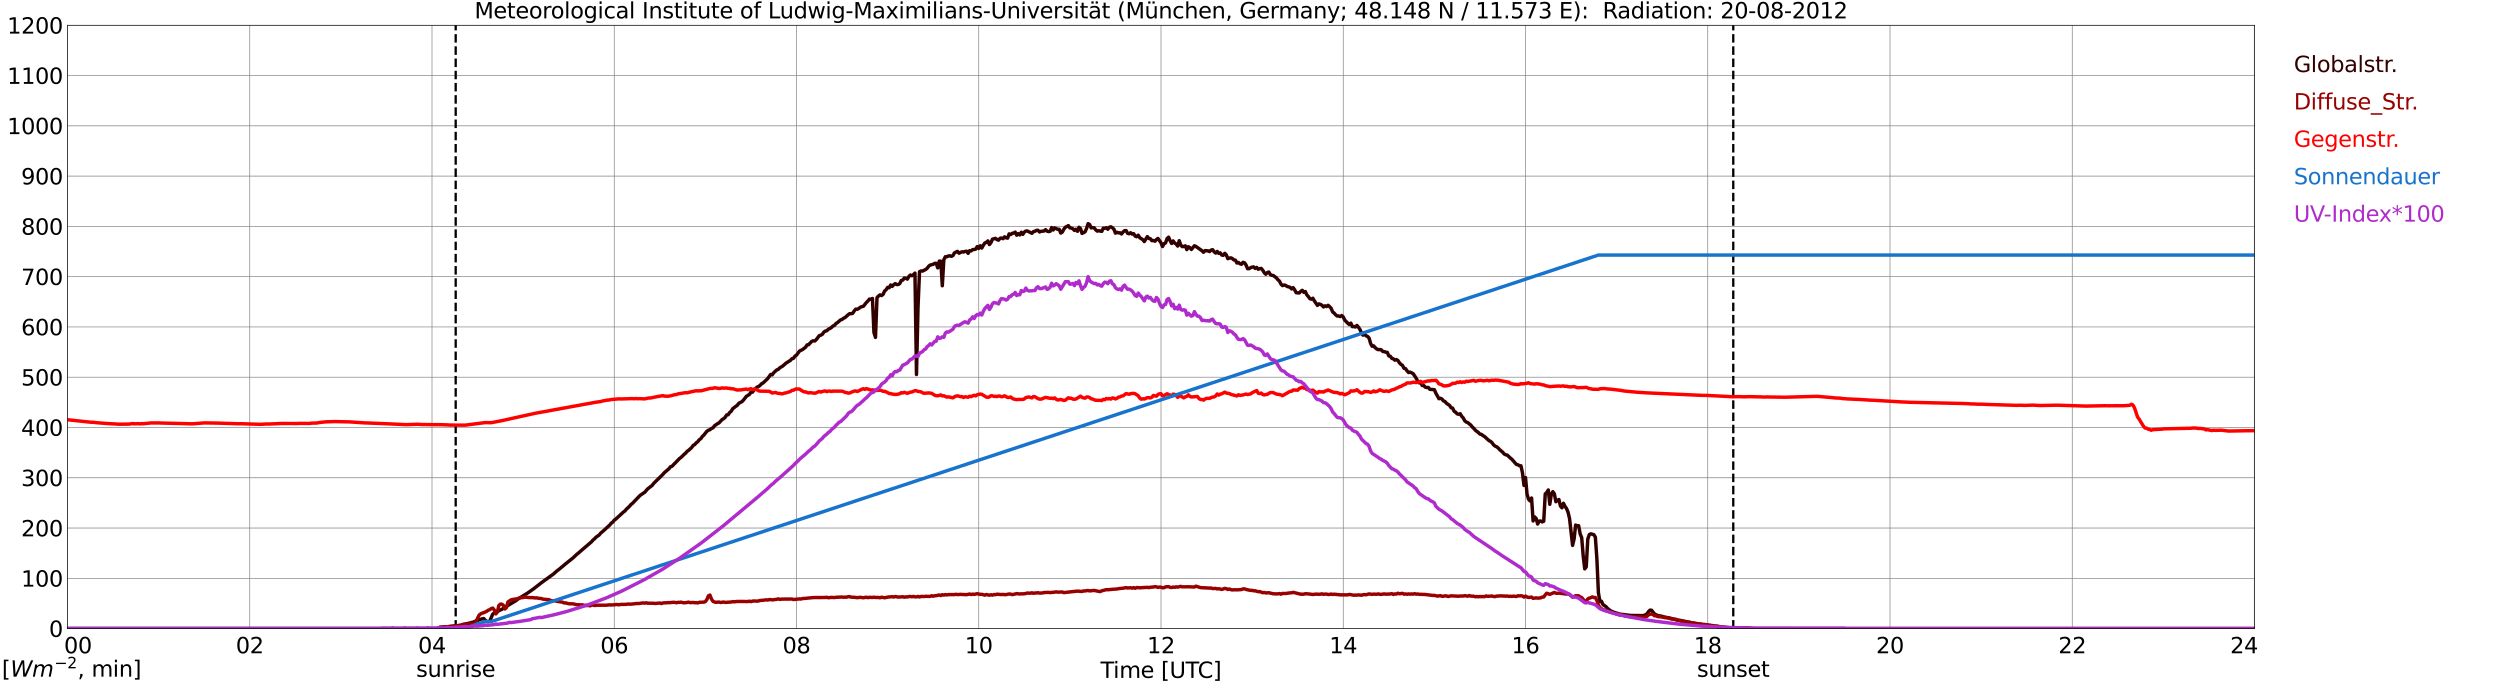 <?xml version="1.0" encoding="utf-8" standalone="no"?>
<!DOCTYPE svg PUBLIC "-//W3C//DTD SVG 1.1//EN"
  "http://www.w3.org/Graphics/SVG/1.1/DTD/svg11.dtd">
<svg xmlns:xlink="http://www.w3.org/1999/xlink" width="1085.4pt" height="296.64pt" viewBox="0 0 1085.4 296.64" xmlns="http://www.w3.org/2000/svg" version="1.1">
 <defs>
  <style type="text/css">*{stroke-linejoin: round; stroke-linecap: butt}</style>
 </defs>
 <g id="figure_1">
  <g id="patch_1">
   <path d="M 0 296.64 
L 1085.4 296.64 
L 1085.4 0 
L 0 0 
z
" style="fill: #ffffff"/>
  </g>
  <g id="axes_1">
   <g id="patch_2">
    <path d="M 29.306 272.909 
L 978.814 272.909 
L 978.814 10.976 
L 29.306 10.976 
z
" style="fill: #ffffff"/>
   </g>
   <g id="patch_3">
    <path d="M 978.814 272.909 
L 978.814 272.909 
L 978.814 10.976 
L 978.814 10.976 
z
" clip-path="url(#p4b24c44bf8)" style="fill: #d3d3d3; opacity: 0.25; stroke: #d3d3d3; stroke-linejoin: miter"/>
   </g>
   <g id="matplotlib.axis_1">
    <g id="xtick_1">
     <g id="line2d_1">
      <path d="M 29.306 272.909 
L 29.306 10.976 
" clip-path="url(#p4b24c44bf8)" style="fill: none; stroke: #808080; stroke-width: 0.3; stroke-linecap: square"/>
     </g>
     <g id="line2d_2"/>
     <g id="text_1">
      <!--    00 -->
      <g transform="translate(18.733 283.627) scale(0.095 -0.095)">
       <defs>
        <path id="DejaVuSans-20" transform="scale(0.016)"/>
        <path id="DejaVuSans-30" d="M 2034 4250 
Q 1547 4250 1301 3770 
Q 1056 3291 1056 2328 
Q 1056 1369 1301 889 
Q 1547 409 2034 409 
Q 2525 409 2770 889 
Q 3016 1369 3016 2328 
Q 3016 3291 2770 3770 
Q 2525 4250 2034 4250 
z
M 2034 4750 
Q 2819 4750 3233 4129 
Q 3647 3509 3647 2328 
Q 3647 1150 3233 529 
Q 2819 -91 2034 -91 
Q 1250 -91 836 529 
Q 422 1150 422 2328 
Q 422 3509 836 4129 
Q 1250 4750 2034 4750 
z
" transform="scale(0.016)"/>
       </defs>
       <use xlink:href="#DejaVuSans-20"/>
       <use xlink:href="#DejaVuSans-20" transform="translate(31.787 0)"/>
       <use xlink:href="#DejaVuSans-20" transform="translate(63.574 0)"/>
       <use xlink:href="#DejaVuSans-30" transform="translate(95.361 0)"/>
       <use xlink:href="#DejaVuSans-30" transform="translate(158.984 0)"/>
      </g>
     </g>
    </g>
    <g id="xtick_2">
     <g id="line2d_3">
      <path d="M 108.431 272.909 
L 108.431 10.976 
" clip-path="url(#p4b24c44bf8)" style="fill: none; stroke: #808080; stroke-width: 0.3; stroke-linecap: square"/>
     </g>
     <g id="line2d_4"/>
     <g id="text_2">
      <!-- 02 -->
      <g transform="translate(102.387 283.627) scale(0.095 -0.095)">
       <defs>
        <path id="DejaVuSans-32" d="M 1228 531 
L 3431 531 
L 3431 0 
L 469 0 
L 469 531 
Q 828 903 1448 1529 
Q 2069 2156 2228 2338 
Q 2531 2678 2651 2914 
Q 2772 3150 2772 3378 
Q 2772 3750 2511 3984 
Q 2250 4219 1831 4219 
Q 1534 4219 1204 4116 
Q 875 4013 500 3803 
L 500 4441 
Q 881 4594 1212 4672 
Q 1544 4750 1819 4750 
Q 2544 4750 2975 4387 
Q 3406 4025 3406 3419 
Q 3406 3131 3298 2873 
Q 3191 2616 2906 2266 
Q 2828 2175 2409 1742 
Q 1991 1309 1228 531 
z
" transform="scale(0.016)"/>
       </defs>
       <use xlink:href="#DejaVuSans-30"/>
       <use xlink:href="#DejaVuSans-32" transform="translate(63.623 0)"/>
      </g>
     </g>
    </g>
    <g id="xtick_3">
     <g id="line2d_5">
      <path d="M 187.557 272.909 
L 187.557 10.976 
" clip-path="url(#p4b24c44bf8)" style="fill: none; stroke: #808080; stroke-width: 0.3; stroke-linecap: square"/>
     </g>
     <g id="line2d_6"/>
     <g id="text_3">
      <!-- 04 -->
      <g transform="translate(181.513 283.627) scale(0.095 -0.095)">
       <defs>
        <path id="DejaVuSans-34" d="M 2419 4116 
L 825 1625 
L 2419 1625 
L 2419 4116 
z
M 2253 4666 
L 3047 4666 
L 3047 1625 
L 3713 1625 
L 3713 1100 
L 3047 1100 
L 3047 0 
L 2419 0 
L 2419 1100 
L 313 1100 
L 313 1709 
L 2253 4666 
z
" transform="scale(0.016)"/>
       </defs>
       <use xlink:href="#DejaVuSans-30"/>
       <use xlink:href="#DejaVuSans-34" transform="translate(63.623 0)"/>
      </g>
     </g>
    </g>
    <g id="xtick_4">
     <g id="line2d_7">
      <path d="M 266.683 272.909 
L 266.683 10.976 
" clip-path="url(#p4b24c44bf8)" style="fill: none; stroke: #808080; stroke-width: 0.3; stroke-linecap: square"/>
     </g>
     <g id="line2d_8"/>
     <g id="text_4">
      <!-- 06 -->
      <g transform="translate(260.638 283.627) scale(0.095 -0.095)">
       <defs>
        <path id="DejaVuSans-36" d="M 2113 2584 
Q 1688 2584 1439 2293 
Q 1191 2003 1191 1497 
Q 1191 994 1439 701 
Q 1688 409 2113 409 
Q 2538 409 2786 701 
Q 3034 994 3034 1497 
Q 3034 2003 2786 2293 
Q 2538 2584 2113 2584 
z
M 3366 4563 
L 3366 3988 
Q 3128 4100 2886 4159 
Q 2644 4219 2406 4219 
Q 1781 4219 1451 3797 
Q 1122 3375 1075 2522 
Q 1259 2794 1537 2939 
Q 1816 3084 2150 3084 
Q 2853 3084 3261 2657 
Q 3669 2231 3669 1497 
Q 3669 778 3244 343 
Q 2819 -91 2113 -91 
Q 1303 -91 875 529 
Q 447 1150 447 2328 
Q 447 3434 972 4092 
Q 1497 4750 2381 4750 
Q 2619 4750 2861 4703 
Q 3103 4656 3366 4563 
z
" transform="scale(0.016)"/>
       </defs>
       <use xlink:href="#DejaVuSans-30"/>
       <use xlink:href="#DejaVuSans-36" transform="translate(63.623 0)"/>
      </g>
     </g>
    </g>
    <g id="xtick_5">
     <g id="line2d_9">
      <path d="M 345.808 272.909 
L 345.808 10.976 
" clip-path="url(#p4b24c44bf8)" style="fill: none; stroke: #808080; stroke-width: 0.3; stroke-linecap: square"/>
     </g>
     <g id="line2d_10"/>
     <g id="text_5">
      <!-- 08 -->
      <g transform="translate(339.764 283.627) scale(0.095 -0.095)">
       <defs>
        <path id="DejaVuSans-38" d="M 2034 2216 
Q 1584 2216 1326 1975 
Q 1069 1734 1069 1313 
Q 1069 891 1326 650 
Q 1584 409 2034 409 
Q 2484 409 2743 651 
Q 3003 894 3003 1313 
Q 3003 1734 2745 1975 
Q 2488 2216 2034 2216 
z
M 1403 2484 
Q 997 2584 770 2862 
Q 544 3141 544 3541 
Q 544 4100 942 4425 
Q 1341 4750 2034 4750 
Q 2731 4750 3128 4425 
Q 3525 4100 3525 3541 
Q 3525 3141 3298 2862 
Q 3072 2584 2669 2484 
Q 3125 2378 3379 2068 
Q 3634 1759 3634 1313 
Q 3634 634 3220 271 
Q 2806 -91 2034 -91 
Q 1263 -91 848 271 
Q 434 634 434 1313 
Q 434 1759 690 2068 
Q 947 2378 1403 2484 
z
M 1172 3481 
Q 1172 3119 1398 2916 
Q 1625 2713 2034 2713 
Q 2441 2713 2670 2916 
Q 2900 3119 2900 3481 
Q 2900 3844 2670 4047 
Q 2441 4250 2034 4250 
Q 1625 4250 1398 4047 
Q 1172 3844 1172 3481 
z
" transform="scale(0.016)"/>
       </defs>
       <use xlink:href="#DejaVuSans-30"/>
       <use xlink:href="#DejaVuSans-38" transform="translate(63.623 0)"/>
      </g>
     </g>
    </g>
    <g id="xtick_6">
     <g id="line2d_11">
      <path d="M 424.934 272.909 
L 424.934 10.976 
" clip-path="url(#p4b24c44bf8)" style="fill: none; stroke: #808080; stroke-width: 0.3; stroke-linecap: square"/>
     </g>
     <g id="line2d_12"/>
     <g id="text_6">
      <!-- 10 -->
      <g transform="translate(418.89 283.627) scale(0.095 -0.095)">
       <defs>
        <path id="DejaVuSans-31" d="M 794 531 
L 1825 531 
L 1825 4091 
L 703 3866 
L 703 4441 
L 1819 4666 
L 2450 4666 
L 2450 531 
L 3481 531 
L 3481 0 
L 794 0 
L 794 531 
z
" transform="scale(0.016)"/>
       </defs>
       <use xlink:href="#DejaVuSans-31"/>
       <use xlink:href="#DejaVuSans-30" transform="translate(63.623 0)"/>
      </g>
     </g>
    </g>
    <g id="xtick_7">
     <g id="line2d_13">
      <path d="M 504.06 272.909 
L 504.06 10.976 
" clip-path="url(#p4b24c44bf8)" style="fill: none; stroke: #808080; stroke-width: 0.3; stroke-linecap: square"/>
     </g>
     <g id="line2d_14"/>
     <g id="text_7">
      <!-- 12 -->
      <g transform="translate(498.015 283.627) scale(0.095 -0.095)">
       <use xlink:href="#DejaVuSans-31"/>
       <use xlink:href="#DejaVuSans-32" transform="translate(63.623 0)"/>
      </g>
     </g>
    </g>
    <g id="xtick_8">
     <g id="line2d_15">
      <path d="M 583.185 272.909 
L 583.185 10.976 
" clip-path="url(#p4b24c44bf8)" style="fill: none; stroke: #808080; stroke-width: 0.3; stroke-linecap: square"/>
     </g>
     <g id="line2d_16"/>
     <g id="text_8">
      <!-- 14 -->
      <g transform="translate(577.141 283.627) scale(0.095 -0.095)">
       <use xlink:href="#DejaVuSans-31"/>
       <use xlink:href="#DejaVuSans-34" transform="translate(63.623 0)"/>
      </g>
     </g>
    </g>
    <g id="xtick_9">
     <g id="line2d_17">
      <path d="M 662.311 272.909 
L 662.311 10.976 
" clip-path="url(#p4b24c44bf8)" style="fill: none; stroke: #808080; stroke-width: 0.3; stroke-linecap: square"/>
     </g>
     <g id="line2d_18"/>
     <g id="text_9">
      <!-- 16 -->
      <g transform="translate(656.267 283.627) scale(0.095 -0.095)">
       <use xlink:href="#DejaVuSans-31"/>
       <use xlink:href="#DejaVuSans-36" transform="translate(63.623 0)"/>
      </g>
     </g>
    </g>
    <g id="xtick_10">
     <g id="line2d_19">
      <path d="M 741.437 272.909 
L 741.437 10.976 
" clip-path="url(#p4b24c44bf8)" style="fill: none; stroke: #808080; stroke-width: 0.3; stroke-linecap: square"/>
     </g>
     <g id="line2d_20"/>
     <g id="text_10">
      <!-- 18 -->
      <g transform="translate(735.392 283.627) scale(0.095 -0.095)">
       <use xlink:href="#DejaVuSans-31"/>
       <use xlink:href="#DejaVuSans-38" transform="translate(63.623 0)"/>
      </g>
     </g>
    </g>
    <g id="xtick_11">
     <g id="line2d_21">
      <path d="M 820.562 272.909 
L 820.562 10.976 
" clip-path="url(#p4b24c44bf8)" style="fill: none; stroke: #808080; stroke-width: 0.3; stroke-linecap: square"/>
     </g>
     <g id="line2d_22"/>
     <g id="text_11">
      <!-- 20 -->
      <g transform="translate(814.518 283.627) scale(0.095 -0.095)">
       <use xlink:href="#DejaVuSans-32"/>
       <use xlink:href="#DejaVuSans-30" transform="translate(63.623 0)"/>
      </g>
     </g>
    </g>
    <g id="xtick_12">
     <g id="line2d_23">
      <path d="M 899.688 272.909 
L 899.688 10.976 
" clip-path="url(#p4b24c44bf8)" style="fill: none; stroke: #808080; stroke-width: 0.3; stroke-linecap: square"/>
     </g>
     <g id="line2d_24"/>
     <g id="text_12">
      <!-- 22 -->
      <g transform="translate(893.644 283.627) scale(0.095 -0.095)">
       <use xlink:href="#DejaVuSans-32"/>
       <use xlink:href="#DejaVuSans-32" transform="translate(63.623 0)"/>
      </g>
     </g>
    </g>
    <g id="xtick_13">
     <g id="line2d_25">
      <path d="M 978.814 272.909 
L 978.814 10.976 
" clip-path="url(#p4b24c44bf8)" style="fill: none; stroke: #808080; stroke-width: 0.3; stroke-linecap: square"/>
     </g>
     <g id="line2d_26"/>
     <g id="text_13">
      <!-- 24    -->
      <g transform="translate(968.241 283.627) scale(0.095 -0.095)">
       <use xlink:href="#DejaVuSans-32"/>
       <use xlink:href="#DejaVuSans-34" transform="translate(63.623 0)"/>
       <use xlink:href="#DejaVuSans-20" transform="translate(127.246 0)"/>
       <use xlink:href="#DejaVuSans-20" transform="translate(159.033 0)"/>
       <use xlink:href="#DejaVuSans-20" transform="translate(190.82 0)"/>
      </g>
     </g>
    </g>
    <g id="text_14">
     <!-- Time [UTC] -->
     <g transform="translate(477.806 294.322) scale(0.095 -0.095)">
      <defs>
       <path id="DejaVuSans-54" d="M -19 4666 
L 3928 4666 
L 3928 4134 
L 2272 4134 
L 2272 0 
L 1638 0 
L 1638 4134 
L -19 4134 
L -19 4666 
z
" transform="scale(0.016)"/>
       <path id="DejaVuSans-69" d="M 603 3500 
L 1178 3500 
L 1178 0 
L 603 0 
L 603 3500 
z
M 603 4863 
L 1178 4863 
L 1178 4134 
L 603 4134 
L 603 4863 
z
" transform="scale(0.016)"/>
       <path id="DejaVuSans-6d" d="M 3328 2828 
Q 3544 3216 3844 3400 
Q 4144 3584 4550 3584 
Q 5097 3584 5394 3201 
Q 5691 2819 5691 2113 
L 5691 0 
L 5113 0 
L 5113 2094 
Q 5113 2597 4934 2840 
Q 4756 3084 4391 3084 
Q 3944 3084 3684 2787 
Q 3425 2491 3425 1978 
L 3425 0 
L 2847 0 
L 2847 2094 
Q 2847 2600 2669 2842 
Q 2491 3084 2119 3084 
Q 1678 3084 1418 2786 
Q 1159 2488 1159 1978 
L 1159 0 
L 581 0 
L 581 3500 
L 1159 3500 
L 1159 2956 
Q 1356 3278 1631 3431 
Q 1906 3584 2284 3584 
Q 2666 3584 2933 3390 
Q 3200 3197 3328 2828 
z
" transform="scale(0.016)"/>
       <path id="DejaVuSans-65" d="M 3597 1894 
L 3597 1613 
L 953 1613 
Q 991 1019 1311 708 
Q 1631 397 2203 397 
Q 2534 397 2845 478 
Q 3156 559 3463 722 
L 3463 178 
Q 3153 47 2828 -22 
Q 2503 -91 2169 -91 
Q 1331 -91 842 396 
Q 353 884 353 1716 
Q 353 2575 817 3079 
Q 1281 3584 2069 3584 
Q 2775 3584 3186 3129 
Q 3597 2675 3597 1894 
z
M 3022 2063 
Q 3016 2534 2758 2815 
Q 2500 3097 2075 3097 
Q 1594 3097 1305 2825 
Q 1016 2553 972 2059 
L 3022 2063 
z
" transform="scale(0.016)"/>
       <path id="DejaVuSans-5b" d="M 550 4863 
L 1875 4863 
L 1875 4416 
L 1125 4416 
L 1125 -397 
L 1875 -397 
L 1875 -844 
L 550 -844 
L 550 4863 
z
" transform="scale(0.016)"/>
       <path id="DejaVuSans-55" d="M 556 4666 
L 1191 4666 
L 1191 1831 
Q 1191 1081 1462 751 
Q 1734 422 2344 422 
Q 2950 422 3222 751 
Q 3494 1081 3494 1831 
L 3494 4666 
L 4128 4666 
L 4128 1753 
Q 4128 841 3676 375 
Q 3225 -91 2344 -91 
Q 1459 -91 1007 375 
Q 556 841 556 1753 
L 556 4666 
z
" transform="scale(0.016)"/>
       <path id="DejaVuSans-43" d="M 4122 4306 
L 4122 3641 
Q 3803 3938 3442 4084 
Q 3081 4231 2675 4231 
Q 1875 4231 1450 3742 
Q 1025 3253 1025 2328 
Q 1025 1406 1450 917 
Q 1875 428 2675 428 
Q 3081 428 3442 575 
Q 3803 722 4122 1019 
L 4122 359 
Q 3791 134 3420 21 
Q 3050 -91 2638 -91 
Q 1578 -91 968 557 
Q 359 1206 359 2328 
Q 359 3453 968 4101 
Q 1578 4750 2638 4750 
Q 3056 4750 3426 4639 
Q 3797 4528 4122 4306 
z
" transform="scale(0.016)"/>
       <path id="DejaVuSans-5d" d="M 1947 4863 
L 1947 -844 
L 622 -844 
L 622 -397 
L 1369 -397 
L 1369 4416 
L 622 4416 
L 622 4863 
L 1947 4863 
z
" transform="scale(0.016)"/>
      </defs>
      <use xlink:href="#DejaVuSans-54"/>
      <use xlink:href="#DejaVuSans-69" transform="translate(57.959 0)"/>
      <use xlink:href="#DejaVuSans-6d" transform="translate(85.742 0)"/>
      <use xlink:href="#DejaVuSans-65" transform="translate(183.154 0)"/>
      <use xlink:href="#DejaVuSans-20" transform="translate(244.678 0)"/>
      <use xlink:href="#DejaVuSans-5b" transform="translate(276.465 0)"/>
      <use xlink:href="#DejaVuSans-55" transform="translate(315.479 0)"/>
      <use xlink:href="#DejaVuSans-54" transform="translate(388.672 0)"/>
      <use xlink:href="#DejaVuSans-43" transform="translate(443.881 0)"/>
      <use xlink:href="#DejaVuSans-5d" transform="translate(513.705 0)"/>
     </g>
    </g>
   </g>
   <g id="matplotlib.axis_2">
    <g id="ytick_1">
     <g id="line2d_27">
      <path d="M 29.306 272.909 
L 978.814 272.909 
" clip-path="url(#p4b24c44bf8)" style="fill: none; stroke: #808080; stroke-width: 0.3; stroke-linecap: square"/>
     </g>
     <g id="line2d_28"/>
     <g id="text_15">
      <!-- 0 -->
      <g transform="translate(21.261 276.518) scale(0.095 -0.095)">
       <use xlink:href="#DejaVuSans-30"/>
      </g>
     </g>
    </g>
    <g id="ytick_2">
     <g id="line2d_29">
      <path d="M 29.306 251.081 
L 978.814 251.081 
" clip-path="url(#p4b24c44bf8)" style="fill: none; stroke: #808080; stroke-width: 0.3; stroke-linecap: square"/>
     </g>
     <g id="line2d_30"/>
     <g id="text_16">
      <!-- 100 -->
      <g transform="translate(9.173 254.69) scale(0.095 -0.095)">
       <use xlink:href="#DejaVuSans-31"/>
       <use xlink:href="#DejaVuSans-30" transform="translate(63.623 0)"/>
       <use xlink:href="#DejaVuSans-30" transform="translate(127.246 0)"/>
      </g>
     </g>
    </g>
    <g id="ytick_3">
     <g id="line2d_31">
      <path d="M 29.306 229.253 
L 978.814 229.253 
" clip-path="url(#p4b24c44bf8)" style="fill: none; stroke: #808080; stroke-width: 0.3; stroke-linecap: square"/>
     </g>
     <g id="line2d_32"/>
     <g id="text_17">
      <!-- 200 -->
      <g transform="translate(9.173 232.863) scale(0.095 -0.095)">
       <use xlink:href="#DejaVuSans-32"/>
       <use xlink:href="#DejaVuSans-30" transform="translate(63.623 0)"/>
       <use xlink:href="#DejaVuSans-30" transform="translate(127.246 0)"/>
      </g>
     </g>
    </g>
    <g id="ytick_4">
     <g id="line2d_33">
      <path d="M 29.306 207.426 
L 978.814 207.426 
" clip-path="url(#p4b24c44bf8)" style="fill: none; stroke: #808080; stroke-width: 0.3; stroke-linecap: square"/>
     </g>
     <g id="line2d_34"/>
     <g id="text_18">
      <!-- 300 -->
      <g transform="translate(9.173 211.035) scale(0.095 -0.095)">
       <defs>
        <path id="DejaVuSans-33" d="M 2597 2516 
Q 3050 2419 3304 2112 
Q 3559 1806 3559 1356 
Q 3559 666 3084 287 
Q 2609 -91 1734 -91 
Q 1441 -91 1130 -33 
Q 819 25 488 141 
L 488 750 
Q 750 597 1062 519 
Q 1375 441 1716 441 
Q 2309 441 2620 675 
Q 2931 909 2931 1356 
Q 2931 1769 2642 2001 
Q 2353 2234 1838 2234 
L 1294 2234 
L 1294 2753 
L 1863 2753 
Q 2328 2753 2575 2939 
Q 2822 3125 2822 3475 
Q 2822 3834 2567 4026 
Q 2313 4219 1838 4219 
Q 1578 4219 1281 4162 
Q 984 4106 628 3988 
L 628 4550 
Q 988 4650 1302 4700 
Q 1616 4750 1894 4750 
Q 2613 4750 3031 4423 
Q 3450 4097 3450 3541 
Q 3450 3153 3228 2886 
Q 3006 2619 2597 2516 
z
" transform="scale(0.016)"/>
       </defs>
       <use xlink:href="#DejaVuSans-33"/>
       <use xlink:href="#DejaVuSans-30" transform="translate(63.623 0)"/>
       <use xlink:href="#DejaVuSans-30" transform="translate(127.246 0)"/>
      </g>
     </g>
    </g>
    <g id="ytick_5">
     <g id="line2d_35">
      <path d="M 29.306 185.598 
L 978.814 185.598 
" clip-path="url(#p4b24c44bf8)" style="fill: none; stroke: #808080; stroke-width: 0.3; stroke-linecap: square"/>
     </g>
     <g id="line2d_36"/>
     <g id="text_19">
      <!-- 400 -->
      <g transform="translate(9.173 189.207) scale(0.095 -0.095)">
       <use xlink:href="#DejaVuSans-34"/>
       <use xlink:href="#DejaVuSans-30" transform="translate(63.623 0)"/>
       <use xlink:href="#DejaVuSans-30" transform="translate(127.246 0)"/>
      </g>
     </g>
    </g>
    <g id="ytick_6">
     <g id="line2d_37">
      <path d="M 29.306 163.77 
L 978.814 163.77 
" clip-path="url(#p4b24c44bf8)" style="fill: none; stroke: #808080; stroke-width: 0.3; stroke-linecap: square"/>
     </g>
     <g id="line2d_38"/>
     <g id="text_20">
      <!-- 500 -->
      <g transform="translate(9.173 167.379) scale(0.095 -0.095)">
       <defs>
        <path id="DejaVuSans-35" d="M 691 4666 
L 3169 4666 
L 3169 4134 
L 1269 4134 
L 1269 2991 
Q 1406 3038 1543 3061 
Q 1681 3084 1819 3084 
Q 2600 3084 3056 2656 
Q 3513 2228 3513 1497 
Q 3513 744 3044 326 
Q 2575 -91 1722 -91 
Q 1428 -91 1123 -41 
Q 819 9 494 109 
L 494 744 
Q 775 591 1075 516 
Q 1375 441 1709 441 
Q 2250 441 2565 725 
Q 2881 1009 2881 1497 
Q 2881 1984 2565 2268 
Q 2250 2553 1709 2553 
Q 1456 2553 1204 2497 
Q 953 2441 691 2322 
L 691 4666 
z
" transform="scale(0.016)"/>
       </defs>
       <use xlink:href="#DejaVuSans-35"/>
       <use xlink:href="#DejaVuSans-30" transform="translate(63.623 0)"/>
       <use xlink:href="#DejaVuSans-30" transform="translate(127.246 0)"/>
      </g>
     </g>
    </g>
    <g id="ytick_7">
     <g id="line2d_39">
      <path d="M 29.306 141.942 
L 978.814 141.942 
" clip-path="url(#p4b24c44bf8)" style="fill: none; stroke: #808080; stroke-width: 0.3; stroke-linecap: square"/>
     </g>
     <g id="line2d_40"/>
     <g id="text_21">
      <!-- 600 -->
      <g transform="translate(9.173 145.551) scale(0.095 -0.095)">
       <use xlink:href="#DejaVuSans-36"/>
       <use xlink:href="#DejaVuSans-30" transform="translate(63.623 0)"/>
       <use xlink:href="#DejaVuSans-30" transform="translate(127.246 0)"/>
      </g>
     </g>
    </g>
    <g id="ytick_8">
     <g id="line2d_41">
      <path d="M 29.306 120.114 
L 978.814 120.114 
" clip-path="url(#p4b24c44bf8)" style="fill: none; stroke: #808080; stroke-width: 0.3; stroke-linecap: square"/>
     </g>
     <g id="line2d_42"/>
     <g id="text_22">
      <!-- 700 -->
      <g transform="translate(9.173 123.724) scale(0.095 -0.095)">
       <defs>
        <path id="DejaVuSans-37" d="M 525 4666 
L 3525 4666 
L 3525 4397 
L 1831 0 
L 1172 0 
L 2766 4134 
L 525 4134 
L 525 4666 
z
" transform="scale(0.016)"/>
       </defs>
       <use xlink:href="#DejaVuSans-37"/>
       <use xlink:href="#DejaVuSans-30" transform="translate(63.623 0)"/>
       <use xlink:href="#DejaVuSans-30" transform="translate(127.246 0)"/>
      </g>
     </g>
    </g>
    <g id="ytick_9">
     <g id="line2d_43">
      <path d="M 29.306 98.287 
L 978.814 98.287 
" clip-path="url(#p4b24c44bf8)" style="fill: none; stroke: #808080; stroke-width: 0.3; stroke-linecap: square"/>
     </g>
     <g id="line2d_44"/>
     <g id="text_23">
      <!-- 800 -->
      <g transform="translate(9.173 101.896) scale(0.095 -0.095)">
       <use xlink:href="#DejaVuSans-38"/>
       <use xlink:href="#DejaVuSans-30" transform="translate(63.623 0)"/>
       <use xlink:href="#DejaVuSans-30" transform="translate(127.246 0)"/>
      </g>
     </g>
    </g>
    <g id="ytick_10">
     <g id="line2d_45">
      <path d="M 29.306 76.459 
L 978.814 76.459 
" clip-path="url(#p4b24c44bf8)" style="fill: none; stroke: #808080; stroke-width: 0.3; stroke-linecap: square"/>
     </g>
     <g id="line2d_46"/>
     <g id="text_24">
      <!-- 900 -->
      <g transform="translate(9.173 80.068) scale(0.095 -0.095)">
       <defs>
        <path id="DejaVuSans-39" d="M 703 97 
L 703 672 
Q 941 559 1184 500 
Q 1428 441 1663 441 
Q 2288 441 2617 861 
Q 2947 1281 2994 2138 
Q 2813 1869 2534 1725 
Q 2256 1581 1919 1581 
Q 1219 1581 811 2004 
Q 403 2428 403 3163 
Q 403 3881 828 4315 
Q 1253 4750 1959 4750 
Q 2769 4750 3195 4129 
Q 3622 3509 3622 2328 
Q 3622 1225 3098 567 
Q 2575 -91 1691 -91 
Q 1453 -91 1209 -44 
Q 966 3 703 97 
z
M 1959 2075 
Q 2384 2075 2632 2365 
Q 2881 2656 2881 3163 
Q 2881 3666 2632 3958 
Q 2384 4250 1959 4250 
Q 1534 4250 1286 3958 
Q 1038 3666 1038 3163 
Q 1038 2656 1286 2365 
Q 1534 2075 1959 2075 
z
" transform="scale(0.016)"/>
       </defs>
       <use xlink:href="#DejaVuSans-39"/>
       <use xlink:href="#DejaVuSans-30" transform="translate(63.623 0)"/>
       <use xlink:href="#DejaVuSans-30" transform="translate(127.246 0)"/>
      </g>
     </g>
    </g>
    <g id="ytick_11">
     <g id="line2d_47">
      <path d="M 29.306 54.631 
L 978.814 54.631 
" clip-path="url(#p4b24c44bf8)" style="fill: none; stroke: #808080; stroke-width: 0.3; stroke-linecap: square"/>
     </g>
     <g id="line2d_48"/>
     <g id="text_25">
      <!-- 1000 -->
      <g transform="translate(3.128 58.24) scale(0.095 -0.095)">
       <use xlink:href="#DejaVuSans-31"/>
       <use xlink:href="#DejaVuSans-30" transform="translate(63.623 0)"/>
       <use xlink:href="#DejaVuSans-30" transform="translate(127.246 0)"/>
       <use xlink:href="#DejaVuSans-30" transform="translate(190.869 0)"/>
      </g>
     </g>
    </g>
    <g id="ytick_12">
     <g id="line2d_49">
      <path d="M 29.306 32.803 
L 978.814 32.803 
" clip-path="url(#p4b24c44bf8)" style="fill: none; stroke: #808080; stroke-width: 0.3; stroke-linecap: square"/>
     </g>
     <g id="line2d_50"/>
     <g id="text_26">
      <!-- 1100 -->
      <g transform="translate(3.128 36.413) scale(0.095 -0.095)">
       <use xlink:href="#DejaVuSans-31"/>
       <use xlink:href="#DejaVuSans-31" transform="translate(63.623 0)"/>
       <use xlink:href="#DejaVuSans-30" transform="translate(127.246 0)"/>
       <use xlink:href="#DejaVuSans-30" transform="translate(190.869 0)"/>
      </g>
     </g>
    </g>
    <g id="ytick_13">
     <g id="line2d_51">
      <path d="M 29.306 10.976 
L 978.814 10.976 
" clip-path="url(#p4b24c44bf8)" style="fill: none; stroke: #808080; stroke-width: 0.3; stroke-linecap: square"/>
     </g>
     <g id="line2d_52"/>
     <g id="text_27">
      <!-- 1200 -->
      <g transform="translate(3.128 14.585) scale(0.095 -0.095)">
       <use xlink:href="#DejaVuSans-31"/>
       <use xlink:href="#DejaVuSans-32" transform="translate(63.623 0)"/>
       <use xlink:href="#DejaVuSans-30" transform="translate(127.246 0)"/>
       <use xlink:href="#DejaVuSans-30" transform="translate(190.869 0)"/>
      </g>
     </g>
    </g>
   </g>
   <g id="line2d_53">
    <path d="M 197.843 272.909 
L 197.843 10.976 
" clip-path="url(#p4b24c44bf8)" style="fill: none; stroke-dasharray: 3.7,1.6; stroke-dashoffset: 0; stroke: #000000"/>
   </g>
   <g id="line2d_54">
    <path d="M 752.514 272.909 
L 752.514 10.976 
" clip-path="url(#p4b24c44bf8)" style="fill: none; stroke-dasharray: 3.7,1.6; stroke-dashoffset: 0; stroke: #000000"/>
   </g>
   <g id="line2d_55">
    <path d="M 29.306 272.909 
L 190.195 272.909 
L 190.854 272.409 
L 199.426 271.579 
L 200.085 271.462 
L 200.745 271.165 
L 203.382 270.632 
L 204.701 270.276 
L 205.36 270.159 
L 206.679 269.567 
L 207.339 269.388 
L 208.657 268.886 
L 209.976 268.53 
L 211.295 269.833 
L 211.954 269.923 
L 212.614 269.685 
L 213.932 266.605 
L 214.592 266.16 
L 215.251 265.952 
L 216.57 265.153 
L 217.889 264.531 
L 219.207 263.643 
L 223.823 260.888 
L 225.142 259.91 
L 226.461 259.081 
L 229.098 257.453 
L 231.736 255.586 
L 235.033 253.011 
L 240.308 249.191 
L 241.626 248.006 
L 242.945 246.997 
L 245.583 244.777 
L 248.88 242.14 
L 250.198 240.868 
L 251.517 239.772 
L 252.836 238.617 
L 256.792 235.241 
L 257.451 234.47 
L 258.111 233.938 
L 258.77 233.226 
L 260.089 232.307 
L 260.748 231.508 
L 262.067 230.384 
L 264.045 228.577 
L 264.705 227.983 
L 265.364 227.156 
L 266.023 226.68 
L 266.683 225.853 
L 267.342 225.377 
L 270.639 222.327 
L 271.298 221.854 
L 271.958 221.053 
L 273.277 219.839 
L 273.936 219.04 
L 274.595 218.536 
L 276.573 216.462 
L 277.892 215.1 
L 279.211 214.183 
L 279.87 213.769 
L 281.189 212.258 
L 283.167 210.717 
L 283.827 209.829 
L 287.783 205.978 
L 288.442 205.208 
L 290.42 203.521 
L 291.08 202.661 
L 291.739 202.453 
L 295.036 199.048 
L 295.696 198.574 
L 297.014 197.271 
L 297.674 196.739 
L 298.333 195.938 
L 298.992 195.494 
L 300.311 194.281 
L 300.971 193.362 
L 301.63 193.006 
L 302.289 192.236 
L 302.949 191.762 
L 303.608 190.904 
L 304.267 190.459 
L 304.927 189.511 
L 305.586 188.889 
L 306.905 187.23 
L 307.564 186.787 
L 308.224 186.549 
L 308.883 185.986 
L 309.543 185.779 
L 310.202 184.862 
L 311.521 183.943 
L 312.18 183.587 
L 313.499 182.166 
L 314.158 181.782 
L 314.818 181.219 
L 315.477 180.152 
L 316.136 180.064 
L 316.796 179.087 
L 317.455 178.554 
L 318.114 177.458 
L 319.433 176.421 
L 320.093 175.976 
L 320.752 175.088 
L 322.071 174.407 
L 322.73 173.756 
L 324.049 172.067 
L 325.368 171.237 
L 326.027 170.259 
L 326.686 170.259 
L 327.346 169.343 
L 328.005 168.779 
L 328.665 168.068 
L 329.324 167.832 
L 329.983 167.3 
L 330.643 166.619 
L 331.302 166.263 
L 333.28 164.396 
L 334.599 162.561 
L 335.258 162.738 
L 335.918 161.819 
L 337.236 160.605 
L 337.896 160.369 
L 338.555 159.686 
L 339.874 158.887 
L 341.193 157.702 
L 343.171 156.46 
L 343.83 155.718 
L 344.49 155.569 
L 345.149 154.622 
L 345.808 154.179 
L 347.127 152.402 
L 348.446 151.749 
L 349.765 150.713 
L 350.424 149.735 
L 351.083 149.647 
L 352.402 148.224 
L 353.062 147.958 
L 353.721 148.047 
L 354.38 147.456 
L 355.699 145.708 
L 356.359 145.531 
L 357.018 145.144 
L 357.677 144.197 
L 358.337 143.723 
L 358.996 143.606 
L 359.655 142.894 
L 360.315 142.628 
L 360.974 142.182 
L 361.634 141.532 
L 362.293 141.266 
L 362.952 140.467 
L 363.612 140.052 
L 364.93 138.895 
L 365.59 138.688 
L 366.249 138.155 
L 366.909 137.858 
L 368.227 136.645 
L 368.887 136.171 
L 369.546 136.202 
L 370.206 136.023 
L 370.865 135.016 
L 371.524 134.217 
L 372.184 134.276 
L 372.843 133.949 
L 373.502 133.416 
L 374.162 133.122 
L 374.821 133.002 
L 376.14 131.343 
L 376.799 130.692 
L 377.459 129.863 
L 378.118 129.893 
L 378.777 129.596 
L 379.437 144.404 
L 380.096 146.478 
L 380.756 129.241 
L 381.415 128.529 
L 382.074 128.027 
L 382.734 128.322 
L 383.393 127.82 
L 384.053 126.368 
L 384.712 125.805 
L 385.371 124.768 
L 386.031 124.947 
L 386.69 123.731 
L 387.349 124.353 
L 388.009 123.613 
L 388.668 123.14 
L 389.328 123.555 
L 389.987 123.524 
L 390.646 123.109 
L 391.306 121.778 
L 391.965 121.599 
L 392.624 120.71 
L 393.284 120.8 
L 393.943 121.184 
L 394.603 120.029 
L 395.262 119.407 
L 395.921 119.704 
L 396.581 119.23 
L 397.24 118.578 
L 397.899 162.589 
L 398.559 133.534 
L 399.218 117.956 
L 399.878 117.63 
L 400.537 117.689 
L 401.856 117.008 
L 402.515 116.506 
L 403.175 115.618 
L 403.834 115.083 
L 405.153 114.758 
L 405.812 114.315 
L 406.471 114.343 
L 407.131 116.299 
L 407.79 113.365 
L 408.45 113.396 
L 409.109 124.059 
L 409.768 112.804 
L 410.428 111.471 
L 411.087 111.471 
L 411.746 111.145 
L 412.406 111.056 
L 413.065 111.294 
L 413.725 110.966 
L 414.384 109.783 
L 415.703 109.131 
L 416.362 109.93 
L 417.681 109.308 
L 418.34 109.428 
L 419 109.161 
L 419.659 109.072 
L 420.318 109.991 
L 420.978 108.834 
L 421.637 108.923 
L 422.297 108.36 
L 422.956 108.332 
L 423.615 108.153 
L 424.275 107.057 
L 424.934 107.858 
L 425.593 106.701 
L 426.253 107.679 
L 426.912 106.466 
L 427.572 105.518 
L 428.231 105.221 
L 428.89 104.599 
L 429.55 106.169 
L 430.209 105.398 
L 430.869 103.859 
L 432.187 103.473 
L 432.847 104.008 
L 433.506 104.274 
L 434.165 103.473 
L 434.825 103.327 
L 435.484 103.621 
L 436.144 102.823 
L 436.803 103.266 
L 437.462 103.386 
L 438.122 101.548 
L 438.781 101.845 
L 439.44 101.312 
L 440.1 101.194 
L 440.759 100.779 
L 441.419 102.111 
L 442.078 101.43 
L 442.737 101.993 
L 443.397 100.838 
L 444.056 101.755 
L 444.716 100.779 
L 445.375 100.306 
L 446.034 100.275 
L 448.012 101.281 
L 448.672 100.542 
L 449.331 100.424 
L 449.991 100.009 
L 450.65 99.978 
L 451.309 100.721 
L 451.969 100.424 
L 453.287 100.306 
L 453.947 99.712 
L 454.606 100.365 
L 455.266 100.542 
L 455.925 100.424 
L 456.584 98.795 
L 457.244 99.861 
L 457.903 98.942 
L 459.222 99.564 
L 459.881 99.564 
L 460.541 101.194 
L 461.2 100.779 
L 461.859 99.535 
L 462.519 98.675 
L 463.838 97.966 
L 464.497 98.942 
L 465.156 99.031 
L 465.816 99.328 
L 466.475 100.037 
L 467.134 99.535 
L 467.794 100.424 
L 468.453 98.675 
L 469.113 99.238 
L 469.772 101.343 
L 471.091 100.659 
L 471.75 99.149 
L 472.409 97.106 
L 473.069 97.462 
L 473.728 98.942 
L 474.388 98.824 
L 475.047 98.913 
L 475.706 99.771 
L 476.366 100.334 
L 477.025 100.186 
L 478.344 100.452 
L 479.003 99.062 
L 479.663 99.149 
L 480.322 98.854 
L 480.981 99.535 
L 481.641 98.647 
L 482.3 98.468 
L 482.96 98.883 
L 483.619 99.505 
L 484.278 101.223 
L 484.938 100.838 
L 485.597 101.105 
L 486.256 101.074 
L 486.916 101.578 
L 487.575 100.721 
L 488.235 100.157 
L 488.894 100.098 
L 489.553 101.281 
L 490.213 101.489 
L 490.872 101.046 
L 491.532 101.637 
L 492.191 101.46 
L 492.85 102.526 
L 493.51 102.764 
L 494.169 102.111 
L 494.828 103.207 
L 496.147 104.036 
L 496.807 104.866 
L 498.125 102.733 
L 498.785 103.534 
L 499.444 103.652 
L 500.103 104.481 
L 500.763 104.423 
L 501.422 104.717 
L 502.082 104.008 
L 502.741 103.534 
L 504.06 105.398 
L 504.719 107.029 
L 505.379 105.813 
L 506.038 105.459 
L 506.697 103.593 
L 507.357 102.971 
L 508.016 104.51 
L 508.675 105.695 
L 509.335 104.599 
L 509.994 105.547 
L 510.654 105.933 
L 511.313 106.821 
L 511.972 104.51 
L 512.632 106.348 
L 513.291 107.088 
L 513.95 106.998 
L 514.61 106.732 
L 515.269 108.36 
L 515.929 107.116 
L 516.588 107.531 
L 517.247 108.301 
L 518.566 106.701 
L 519.226 106.998 
L 521.863 108.864 
L 522.522 109.515 
L 523.182 108.806 
L 524.501 108.923 
L 525.16 109.22 
L 525.819 108.568 
L 526.479 108.419 
L 527.138 109.338 
L 527.797 109.871 
L 528.457 109.161 
L 529.116 109.991 
L 529.776 109.783 
L 530.435 110.731 
L 531.094 110.849 
L 531.754 109.991 
L 532.413 110.672 
L 533.073 112.3 
L 533.732 112.062 
L 534.391 111.944 
L 535.051 112.27 
L 535.71 112.863 
L 536.369 112.951 
L 537.029 114.195 
L 537.688 113.959 
L 538.348 114.52 
L 539.007 114.727 
L 539.666 113.9 
L 540.326 114.107 
L 540.985 115.055 
L 541.644 116.653 
L 542.304 116.653 
L 542.963 116.238 
L 543.623 115.972 
L 544.282 115.884 
L 544.941 116.535 
L 545.601 116.092 
L 546.26 116.891 
L 546.919 116.624 
L 547.579 116.535 
L 548.238 117.336 
L 548.898 118.401 
L 549.557 119.051 
L 550.216 118.342 
L 550.876 118.104 
L 551.535 119.23 
L 552.195 119.527 
L 552.854 119.645 
L 554.173 120.651 
L 554.832 121.453 
L 555.491 122.044 
L 556.151 123.347 
L 556.81 123.998 
L 557.47 123.731 
L 558.129 123.88 
L 558.788 124.353 
L 560.107 124.74 
L 560.766 125.449 
L 561.426 124.886 
L 562.085 125.805 
L 562.745 127.08 
L 564.063 127.198 
L 564.723 126.517 
L 565.382 126.043 
L 566.042 126.901 
L 566.701 126.575 
L 567.36 127.996 
L 568.02 128.736 
L 568.679 129.655 
L 569.338 129.893 
L 569.998 129.479 
L 570.657 130.662 
L 571.976 132.587 
L 572.635 131.936 
L 573.295 132.172 
L 573.954 132.528 
L 574.613 133.268 
L 575.273 132.794 
L 575.932 133.091 
L 576.592 132.558 
L 577.251 133.122 
L 577.91 133.831 
L 578.57 135.4 
L 579.229 135.935 
L 579.889 136.675 
L 580.548 137.208 
L 581.207 137.177 
L 581.867 137.446 
L 582.526 137 
L 583.185 137.592 
L 583.845 138.985 
L 585.164 140.347 
L 585.823 140.91 
L 586.482 140.288 
L 587.142 141.829 
L 587.801 141.739 
L 588.46 141.977 
L 589.12 141.294 
L 589.779 142.064 
L 590.439 143.042 
L 591.098 144.522 
L 591.757 145.5 
L 592.417 144.968 
L 593.076 145.797 
L 593.736 146.063 
L 594.395 146.775 
L 595.054 149.084 
L 595.714 150.328 
L 596.373 150.149 
L 597.032 150.92 
L 597.692 151.483 
L 598.351 151.808 
L 599.011 151.749 
L 599.67 151.867 
L 600.329 152.579 
L 600.989 152.668 
L 601.648 152.904 
L 602.307 152.994 
L 602.967 154.535 
L 603.626 154.681 
L 604.286 155.6 
L 604.945 155.807 
L 605.604 156.37 
L 606.264 156.104 
L 606.923 156.519 
L 607.582 157.525 
L 608.242 158.206 
L 608.901 158.621 
L 609.561 159.893 
L 610.22 160.042 
L 610.879 160.991 
L 611.539 161.731 
L 612.198 161.552 
L 613.517 162.205 
L 614.836 164.189 
L 615.495 165.462 
L 616.154 166.232 
L 616.814 166.084 
L 617.473 167.387 
L 618.133 167.387 
L 618.792 168.098 
L 619.451 168.247 
L 620.111 168.216 
L 620.77 169.017 
L 622.748 169.194 
L 623.408 170.735 
L 624.726 173.104 
L 625.386 172.927 
L 626.045 173.221 
L 626.705 174.081 
L 627.364 174.317 
L 628.023 175.118 
L 629.342 176.007 
L 630.001 177.013 
L 630.661 177.19 
L 631.32 178.554 
L 631.98 178.969 
L 632.639 179.678 
L 633.298 179.857 
L 633.958 179.619 
L 634.617 180.745 
L 635.276 181.455 
L 635.936 182.699 
L 636.595 183.232 
L 637.255 183.5 
L 638.573 184.565 
L 639.233 185.425 
L 639.892 185.986 
L 640.552 186.816 
L 641.87 187.794 
L 642.53 188.475 
L 643.189 188.593 
L 643.848 189.127 
L 644.508 189.511 
L 646.486 191.319 
L 647.145 191.613 
L 647.805 192.236 
L 648.464 193.155 
L 649.123 193.687 
L 649.783 193.984 
L 650.442 194.486 
L 651.102 195.228 
L 652.42 196.352 
L 653.08 197.123 
L 653.739 197.448 
L 654.399 197.596 
L 655.717 198.841 
L 656.377 199.373 
L 658.355 201.626 
L 659.014 201.772 
L 659.674 202.217 
L 660.333 202.217 
L 660.992 205.238 
L 661.652 210.748 
L 662.311 207.312 
L 662.97 214.45 
L 663.63 216.759 
L 664.289 217.471 
L 664.949 216.226 
L 665.608 226.178 
L 666.267 224.401 
L 666.927 225.082 
L 667.586 227.509 
L 668.246 226.237 
L 668.905 226.206 
L 669.564 226.592 
L 670.224 226.296 
L 670.883 214.45 
L 671.542 213.797 
L 672.202 212.732 
L 672.861 218.951 
L 673.521 214.568 
L 674.18 213.472 
L 674.839 214.391 
L 675.499 217.824 
L 676.158 217.263 
L 676.817 216.877 
L 677.477 219.691 
L 678.136 220.461 
L 678.796 218.507 
L 679.455 219.839 
L 680.114 220.758 
L 680.774 222.356 
L 681.433 225.11 
L 682.752 236.779 
L 683.411 233.996 
L 684.071 227.955 
L 684.73 228.28 
L 685.389 228.251 
L 686.049 231.833 
L 686.708 233.433 
L 687.368 241.431 
L 688.027 246.969 
L 688.686 246.109 
L 689.346 234.086 
L 690.005 232.102 
L 690.664 231.774 
L 691.983 232.13 
L 692.643 233.226 
L 693.302 242.673 
L 693.961 257.304 
L 694.621 261.213 
L 695.28 261.006 
L 695.939 262.488 
L 697.258 263.377 
L 697.918 264.147 
L 699.236 265.184 
L 700.555 265.775 
L 703.193 266.605 
L 707.808 267.196 
L 711.765 267.255 
L 713.083 267.286 
L 713.743 267.168 
L 714.402 266.93 
L 715.062 266.515 
L 715.721 265.538 
L 716.38 264.887 
L 717.04 264.946 
L 718.358 266.605 
L 719.677 267.196 
L 720.337 267.375 
L 720.996 267.434 
L 722.974 267.967 
L 724.952 268.323 
L 726.271 268.707 
L 727.59 269.032 
L 728.249 269.211 
L 729.568 269.36 
L 734.843 270.484 
L 745.393 271.994 
L 746.052 272.173 
L 751.327 272.557 
L 758.581 272.795 
L 759.24 272.795 
L 759.899 272.909 
L 978.154 272.909 
L 978.154 272.909 
" clip-path="url(#p4b24c44bf8)" style="fill: none; stroke: #330000; stroke-width: 1.5; stroke-linecap: square"/>
   </g>
   <g id="line2d_56">
    <path d="M 29.306 272.909 
L 190.195 272.909 
L 190.854 272.33 
L 192.832 272.245 
L 194.81 272.077 
L 196.788 271.911 
L 197.448 271.743 
L 198.107 271.785 
L 198.767 271.7 
L 199.426 271.49 
L 200.085 271.658 
L 201.404 271.071 
L 202.063 271.112 
L 202.723 270.986 
L 203.382 271.198 
L 204.042 270.693 
L 205.36 270.82 
L 206.02 270.776 
L 206.679 269.811 
L 207.998 267.083 
L 208.657 266.537 
L 209.317 266.201 
L 209.976 266.033 
L 211.295 265.404 
L 211.954 264.942 
L 212.614 264.691 
L 213.273 264.228 
L 213.932 264.018 
L 214.592 264.817 
L 215.251 266.537 
L 215.91 265.741 
L 216.57 262.885 
L 217.229 262.298 
L 217.889 262.298 
L 218.548 262.8 
L 219.207 264.396 
L 219.867 263.809 
L 220.526 261.331 
L 221.845 260.452 
L 223.164 260.157 
L 224.482 259.989 
L 225.801 259.526 
L 227.12 259.443 
L 227.779 259.234 
L 229.757 259.443 
L 231.076 259.443 
L 232.395 259.611 
L 233.054 259.57 
L 233.714 259.738 
L 235.033 259.862 
L 235.692 260.116 
L 238.329 260.367 
L 239.648 260.912 
L 240.308 260.786 
L 240.967 260.786 
L 241.626 261.039 
L 244.264 261.458 
L 244.923 261.794 
L 245.583 261.753 
L 246.901 262.13 
L 248.88 262.172 
L 250.198 262.508 
L 250.858 262.591 
L 251.517 262.508 
L 252.176 262.759 
L 252.836 262.549 
L 253.495 262.844 
L 254.155 262.759 
L 254.814 262.927 
L 255.473 262.8 
L 256.133 263.054 
L 256.792 262.759 
L 257.451 262.676 
L 258.111 262.885 
L 259.43 262.759 
L 263.386 262.759 
L 264.045 262.634 
L 265.364 262.634 
L 266.683 262.591 
L 267.342 262.466 
L 268.002 262.466 
L 268.661 262.591 
L 269.32 262.423 
L 271.958 262.381 
L 272.617 262.255 
L 273.936 262.298 
L 276.573 262.004 
L 277.233 262.045 
L 279.211 261.753 
L 279.87 261.877 
L 280.53 261.709 
L 281.189 261.877 
L 283.827 261.921 
L 284.486 262.004 
L 286.464 261.794 
L 287.124 262.045 
L 287.783 261.794 
L 288.442 261.709 
L 289.102 261.753 
L 289.761 261.626 
L 290.42 261.668 
L 292.399 261.499 
L 293.058 261.543 
L 293.717 261.709 
L 294.377 261.499 
L 295.036 261.543 
L 295.696 261.416 
L 296.355 261.626 
L 297.014 261.709 
L 297.674 261.668 
L 298.992 261.416 
L 299.652 261.668 
L 300.971 261.543 
L 301.63 261.709 
L 302.289 261.626 
L 302.949 261.794 
L 303.608 261.499 
L 305.586 261.416 
L 306.246 261.207 
L 306.905 260.284 
L 307.564 258.688 
L 308.224 258.352 
L 308.883 260.072 
L 309.543 261.08 
L 310.202 261.375 
L 310.861 261.499 
L 312.18 261.375 
L 312.839 261.585 
L 314.158 261.375 
L 314.818 261.543 
L 317.455 261.375 
L 318.114 261.207 
L 318.774 261.29 
L 320.093 261.122 
L 321.411 261.122 
L 324.708 261.163 
L 325.368 260.997 
L 326.027 261.207 
L 326.686 260.997 
L 327.346 260.912 
L 328.665 260.997 
L 329.324 260.912 
L 329.983 260.703 
L 331.302 260.618 
L 332.621 260.408 
L 333.28 260.535 
L 333.94 260.325 
L 334.599 260.325 
L 335.258 260.452 
L 337.236 260.198 
L 337.896 259.989 
L 338.555 260.24 
L 339.215 260.116 
L 343.83 260.072 
L 344.49 260.284 
L 347.127 260.03 
L 347.787 260.072 
L 348.446 259.862 
L 349.765 259.779 
L 353.062 259.443 
L 358.337 259.402 
L 358.996 259.317 
L 359.655 259.526 
L 360.974 259.36 
L 362.293 259.443 
L 362.952 259.317 
L 364.93 259.234 
L 365.59 259.192 
L 366.249 259.317 
L 366.909 259.234 
L 367.568 259.275 
L 368.227 259.066 
L 368.887 259.024 
L 369.546 259.275 
L 370.865 259.317 
L 372.184 259.485 
L 373.502 259.317 
L 374.821 259.526 
L 376.14 259.275 
L 376.799 259.485 
L 377.459 259.317 
L 378.777 259.402 
L 379.437 259.275 
L 380.096 259.402 
L 381.415 259.402 
L 382.074 259.526 
L 382.734 259.275 
L 384.053 259.526 
L 386.031 259.149 
L 386.69 259.149 
L 387.349 259.024 
L 388.009 259.234 
L 388.668 258.981 
L 389.987 259.234 
L 391.306 259.149 
L 391.965 259.066 
L 392.624 259.317 
L 393.284 259.107 
L 393.943 259.192 
L 394.603 258.981 
L 395.262 258.981 
L 395.921 259.107 
L 396.581 258.939 
L 397.24 259.149 
L 397.899 259.149 
L 398.559 258.939 
L 399.218 259.192 
L 399.878 258.939 
L 401.196 258.981 
L 401.856 258.898 
L 403.834 258.939 
L 404.493 258.647 
L 405.153 258.856 
L 405.812 258.647 
L 406.471 258.603 
L 407.79 258.31 
L 408.45 258.561 
L 409.109 258.184 
L 409.768 258.393 
L 410.428 258.142 
L 411.087 258.31 
L 411.746 258.142 
L 414.384 258.142 
L 415.043 258.016 
L 415.703 258.142 
L 417.022 258.057 
L 419.659 258.184 
L 420.978 257.889 
L 421.637 258.142 
L 422.297 257.933 
L 422.956 258.057 
L 424.275 257.765 
L 425.593 258.057 
L 426.253 258.016 
L 427.572 258.393 
L 428.231 258.101 
L 429.55 258.435 
L 430.209 258.184 
L 430.869 258.393 
L 431.528 258.142 
L 432.187 258.184 
L 432.847 257.974 
L 434.825 258.142 
L 435.484 258.057 
L 436.144 258.184 
L 436.803 258.142 
L 438.122 257.889 
L 438.781 257.933 
L 439.44 258.184 
L 441.419 257.723 
L 442.737 257.889 
L 443.397 257.806 
L 444.056 257.848 
L 445.375 257.68 
L 446.034 257.47 
L 447.353 257.555 
L 448.012 257.343 
L 448.672 257.597 
L 449.331 257.429 
L 449.991 257.47 
L 450.65 257.302 
L 451.309 257.511 
L 452.628 257.429 
L 453.287 257.26 
L 455.266 257.178 
L 455.925 257.302 
L 456.584 257.178 
L 457.244 257.178 
L 458.563 256.966 
L 459.222 257.092 
L 461.2 257.009 
L 461.859 257.302 
L 463.178 257.134 
L 467.794 256.632 
L 469.772 256.798 
L 470.431 256.547 
L 471.091 256.588 
L 471.75 256.42 
L 472.409 256.379 
L 473.069 256.547 
L 475.047 256.337 
L 477.025 256.756 
L 477.685 256.841 
L 478.344 256.505 
L 480.322 256.001 
L 480.981 256.042 
L 483.619 255.791 
L 484.278 255.791 
L 486.256 255.497 
L 487.575 255.372 
L 488.894 255.119 
L 489.553 255.287 
L 490.872 255.161 
L 491.532 255.372 
L 492.191 255.119 
L 492.85 255.414 
L 493.51 255.078 
L 494.828 255.204 
L 498.125 254.995 
L 498.785 255.119 
L 499.444 254.951 
L 500.763 254.868 
L 501.422 254.7 
L 502.082 254.783 
L 502.741 255.036 
L 503.4 254.868 
L 504.06 254.951 
L 504.719 255.204 
L 505.379 255.161 
L 506.038 254.783 
L 507.357 254.7 
L 508.016 254.995 
L 508.675 255.078 
L 509.335 254.868 
L 509.994 254.995 
L 510.654 254.783 
L 511.313 254.91 
L 512.632 254.573 
L 513.291 254.783 
L 514.61 254.783 
L 515.929 254.742 
L 518.566 254.868 
L 519.226 254.491 
L 520.544 254.91 
L 521.204 255.119 
L 525.16 255.329 
L 525.819 255.287 
L 526.479 255.54 
L 527.797 255.455 
L 528.457 255.706 
L 529.116 255.582 
L 530.435 255.918 
L 531.754 255.455 
L 532.413 255.582 
L 533.073 255.918 
L 533.732 255.706 
L 534.391 256.001 
L 535.051 256.128 
L 535.71 256.042 
L 537.029 256.086 
L 539.007 255.96 
L 539.666 255.665 
L 540.326 255.665 
L 540.985 255.918 
L 542.963 256.337 
L 543.623 256.296 
L 544.282 256.505 
L 544.941 256.505 
L 546.26 256.883 
L 546.919 256.841 
L 548.238 257.343 
L 548.898 257.219 
L 549.557 257.429 
L 550.876 257.343 
L 552.854 257.806 
L 554.832 257.848 
L 555.491 257.68 
L 556.151 257.974 
L 556.81 257.638 
L 558.129 257.68 
L 560.107 257.387 
L 560.766 257.387 
L 561.426 257.178 
L 564.723 257.974 
L 566.042 257.974 
L 566.701 257.765 
L 568.02 257.848 
L 569.338 258.016 
L 569.998 258.101 
L 571.317 257.933 
L 572.635 258.016 
L 573.295 257.974 
L 573.954 257.806 
L 574.613 258.057 
L 575.273 257.933 
L 575.932 257.933 
L 576.592 258.101 
L 577.251 258.101 
L 577.91 257.889 
L 578.57 258.101 
L 579.229 257.974 
L 581.207 258.184 
L 581.867 258.269 
L 583.185 258.269 
L 584.504 258.269 
L 585.164 258.269 
L 585.823 258.057 
L 587.801 258.435 
L 588.46 258.352 
L 589.12 258.393 
L 589.779 258.269 
L 591.098 258.435 
L 591.757 258.225 
L 592.417 258.142 
L 593.076 258.225 
L 594.395 257.848 
L 595.714 258.057 
L 596.373 257.933 
L 597.692 258.016 
L 598.351 257.848 
L 599.011 258.016 
L 599.67 258.057 
L 600.989 257.848 
L 601.648 257.974 
L 603.626 257.889 
L 604.286 257.723 
L 604.945 258.101 
L 605.604 257.848 
L 606.264 257.933 
L 606.923 257.555 
L 607.582 257.806 
L 608.901 257.597 
L 609.561 257.974 
L 610.22 257.848 
L 610.879 258.016 
L 611.539 257.848 
L 612.198 257.974 
L 612.858 257.848 
L 613.517 257.974 
L 614.176 257.723 
L 614.836 257.974 
L 615.495 257.889 
L 616.154 258.016 
L 618.792 258.101 
L 622.089 258.52 
L 622.748 258.478 
L 624.067 258.815 
L 625.386 258.603 
L 626.045 258.898 
L 626.705 258.856 
L 627.364 258.688 
L 628.023 258.729 
L 628.683 258.981 
L 630.001 258.688 
L 633.298 258.856 
L 633.958 258.771 
L 635.276 258.771 
L 635.936 258.603 
L 637.255 258.856 
L 637.914 258.561 
L 638.573 258.815 
L 639.892 258.856 
L 640.552 259.107 
L 641.211 258.981 
L 641.87 259.107 
L 642.53 258.981 
L 643.189 259.066 
L 643.848 258.981 
L 644.508 259.066 
L 645.167 258.729 
L 645.827 258.898 
L 647.805 258.771 
L 648.464 258.981 
L 649.123 259.024 
L 649.783 258.771 
L 650.442 258.815 
L 651.102 258.688 
L 653.739 258.815 
L 654.399 258.771 
L 655.058 258.939 
L 655.717 258.856 
L 656.377 258.939 
L 657.036 258.815 
L 658.355 258.981 
L 659.014 258.647 
L 659.674 258.729 
L 660.333 258.647 
L 660.992 258.771 
L 661.652 259.234 
L 662.311 258.815 
L 662.97 259.192 
L 663.63 259.402 
L 664.949 259.234 
L 665.608 259.779 
L 666.927 259.57 
L 667.586 259.694 
L 668.905 259.57 
L 669.564 259.234 
L 670.224 259.192 
L 670.883 258.269 
L 671.542 257.555 
L 672.861 258.057 
L 674.839 257.219 
L 675.499 257.555 
L 676.158 257.597 
L 676.817 257.511 
L 680.114 257.933 
L 680.774 257.806 
L 681.433 258.101 
L 682.752 259.234 
L 683.411 259.024 
L 684.071 258.603 
L 685.389 258.688 
L 686.049 259.192 
L 686.708 259.443 
L 688.027 261.039 
L 688.686 261.122 
L 689.346 260.03 
L 690.005 259.694 
L 690.664 259.485 
L 691.324 259.149 
L 691.983 259.443 
L 692.643 259.402 
L 693.302 260.703 
L 693.961 262.759 
L 694.621 263.809 
L 695.939 264.691 
L 703.193 267 
L 704.511 267.041 
L 705.83 267.461 
L 709.127 267.923 
L 709.786 267.712 
L 710.446 267.88 
L 711.105 267.88 
L 711.765 267.755 
L 712.424 267.838 
L 713.083 268.048 
L 714.402 267.838 
L 715.062 267.587 
L 715.721 266.915 
L 717.04 266.537 
L 717.699 266.832 
L 718.358 267.378 
L 719.018 267.293 
L 719.677 267.712 
L 720.996 267.797 
L 722.315 268.006 
L 722.974 268.216 
L 723.633 268.133 
L 725.612 268.72 
L 726.271 268.72 
L 726.93 268.93 
L 727.59 268.847 
L 728.249 269.307 
L 728.909 269.392 
L 730.227 269.811 
L 730.887 269.77 
L 731.546 269.853 
L 732.865 270.316 
L 733.524 270.106 
L 734.184 270.525 
L 734.843 270.357 
L 735.502 270.567 
L 738.799 271.071 
L 739.459 271.198 
L 740.118 271.112 
L 741.437 271.366 
L 743.415 271.575 
L 744.734 271.868 
L 745.393 271.785 
L 748.031 272.33 
L 748.69 272.289 
L 749.349 272.498 
L 750.009 272.457 
L 750.668 272.54 
L 751.327 272.498 
L 752.646 272.667 
L 753.306 272.581 
L 753.965 272.667 
L 754.624 272.623 
L 755.284 272.749 
L 756.602 272.498 
L 757.262 272.749 
L 757.921 272.581 
L 761.218 272.909 
L 978.154 272.909 
L 978.154 272.909 
" clip-path="url(#p4b24c44bf8)" style="fill: none; stroke: #990000; stroke-width: 1.5; stroke-linecap: square"/>
   </g>
   <g id="line2d_57">
    <path d="M 29.306 182.228 
L 37.878 183.155 
L 39.856 183.339 
L 40.515 183.341 
L 41.834 183.511 
L 45.79 183.817 
L 51.725 184.175 
L 56.34 184.12 
L 57 183.952 
L 57.659 183.91 
L 58.319 184.002 
L 60.297 183.937 
L 60.956 184.044 
L 61.615 183.904 
L 62.275 183.965 
L 65.572 183.622 
L 68.869 183.625 
L 71.506 183.707 
L 80.737 183.926 
L 82.716 184.004 
L 84.034 183.976 
L 88.65 183.605 
L 93.925 183.679 
L 95.903 183.742 
L 103.156 183.969 
L 104.475 183.958 
L 113.047 184.227 
L 115.685 184.081 
L 117.003 184.094 
L 122.278 183.843 
L 124.916 183.867 
L 128.872 183.871 
L 130.191 183.812 
L 134.147 183.845 
L 135.466 183.701 
L 137.444 183.67 
L 138.763 183.424 
L 141.4 183.149 
L 145.357 183.022 
L 151.951 183.173 
L 157.885 183.574 
L 166.457 183.91 
L 176.348 184.367 
L 178.326 184.295 
L 180.304 184.231 
L 180.963 184.175 
L 182.941 184.297 
L 185.579 184.34 
L 191.513 184.384 
L 194.151 184.465 
L 195.47 184.546 
L 196.788 184.557 
L 202.063 184.572 
L 210.635 183.472 
L 213.273 183.518 
L 217.889 182.631 
L 232.395 179.423 
L 258.77 174.614 
L 260.748 174.348 
L 262.067 173.985 
L 262.726 173.926 
L 263.386 173.732 
L 264.045 173.721 
L 265.364 173.466 
L 266.683 173.346 
L 268.661 173.178 
L 269.98 173.208 
L 274.595 173.049 
L 275.255 173.138 
L 275.914 173.016 
L 276.573 173.106 
L 277.892 173.082 
L 279.87 173.182 
L 281.849 172.774 
L 282.508 172.791 
L 283.827 172.49 
L 285.145 172.235 
L 287.783 171.787 
L 288.442 171.995 
L 289.102 171.958 
L 289.761 172.075 
L 291.08 171.855 
L 293.058 171.344 
L 293.717 171.287 
L 294.377 171.004 
L 297.014 170.58 
L 297.674 170.48 
L 298.333 170.548 
L 299.652 170.194 
L 302.289 169.631 
L 302.949 169.755 
L 303.608 169.637 
L 304.267 169.701 
L 308.224 168.655 
L 309.543 168.603 
L 310.202 168.332 
L 311.521 168.544 
L 312.18 168.679 
L 312.839 168.603 
L 313.499 168.4 
L 314.158 168.518 
L 315.477 168.437 
L 316.136 168.618 
L 316.796 168.603 
L 317.455 168.806 
L 318.114 168.764 
L 320.093 169.362 
L 320.752 169.273 
L 321.411 169.299 
L 324.049 168.91 
L 324.708 169.168 
L 326.027 168.727 
L 326.686 169.113 
L 327.346 168.917 
L 328.005 169 
L 328.665 169.242 
L 329.324 169.657 
L 329.983 169.816 
L 333.94 169.877 
L 334.599 170.194 
L 335.258 170.637 
L 336.577 170.393 
L 337.896 170.809 
L 338.555 170.785 
L 339.215 170.98 
L 339.874 170.94 
L 340.533 170.668 
L 341.193 170.598 
L 343.171 169.969 
L 343.83 169.46 
L 344.49 169.43 
L 345.149 169.026 
L 345.808 168.841 
L 346.468 168.934 
L 347.127 168.906 
L 347.787 169.432 
L 349.105 170.131 
L 349.765 170.118 
L 350.424 170.43 
L 351.083 170.602 
L 351.743 170.469 
L 353.721 170.737 
L 354.38 170.537 
L 355.699 169.943 
L 356.359 170.233 
L 357.018 169.96 
L 358.337 169.712 
L 358.996 170.026 
L 359.655 169.801 
L 360.315 169.801 
L 360.974 169.954 
L 361.634 169.803 
L 365.59 169.832 
L 366.249 170.024 
L 366.909 170.414 
L 367.568 170.445 
L 368.227 170.687 
L 368.887 170.602 
L 370.865 169.788 
L 371.524 169.727 
L 372.184 169.96 
L 372.843 169.692 
L 374.162 168.989 
L 374.821 168.769 
L 375.481 169.052 
L 376.14 168.705 
L 377.459 169.118 
L 378.118 169.386 
L 378.777 169.266 
L 380.756 169.509 
L 382.074 169.415 
L 382.734 169.557 
L 383.393 169.923 
L 384.053 169.864 
L 385.371 170.443 
L 386.031 170.873 
L 386.69 170.833 
L 387.349 171.106 
L 388.668 171.261 
L 389.328 171.226 
L 390.646 170.949 
L 391.306 170.469 
L 391.965 170.622 
L 392.624 170.321 
L 393.943 170.772 
L 395.262 170.262 
L 395.921 170.181 
L 397.24 169.6 
L 397.899 169.674 
L 398.559 169.96 
L 399.218 169.989 
L 399.878 170.137 
L 400.537 170.51 
L 401.196 170.751 
L 403.175 170.582 
L 404.493 170.768 
L 405.812 171.591 
L 406.471 171.809 
L 407.131 171.827 
L 407.79 171.696 
L 408.45 171.44 
L 409.109 171.89 
L 409.768 171.827 
L 411.087 172.429 
L 411.746 172.296 
L 413.725 172.73 
L 414.384 172.263 
L 415.043 171.973 
L 415.703 171.855 
L 417.022 172.239 
L 417.681 172.169 
L 418.34 172.575 
L 419 172.252 
L 420.318 172.466 
L 420.978 172.023 
L 421.637 172.206 
L 422.297 171.846 
L 422.956 171.615 
L 423.615 171.872 
L 424.275 171.362 
L 425.593 171.074 
L 426.253 171.196 
L 428.231 172.394 
L 428.89 172.525 
L 429.55 172.318 
L 430.209 171.835 
L 430.869 171.872 
L 431.528 172.102 
L 432.187 172.041 
L 432.847 172.213 
L 433.506 171.931 
L 434.165 171.995 
L 434.825 172.272 
L 435.484 172.128 
L 436.144 171.846 
L 437.462 172.584 
L 438.122 172.564 
L 438.781 172.344 
L 439.44 172.907 
L 440.1 173.254 
L 441.419 173.516 
L 442.078 173.414 
L 444.056 173.416 
L 444.716 173.215 
L 445.375 172.615 
L 446.694 172.331 
L 448.012 172.75 
L 448.672 172.156 
L 449.331 172.257 
L 450.65 173.073 
L 451.309 173.287 
L 451.969 173.307 
L 453.947 172.519 
L 455.925 172.933 
L 456.584 172.839 
L 457.244 173.06 
L 457.903 172.741 
L 458.563 173.348 
L 459.222 173.686 
L 460.541 173.405 
L 461.859 173.863 
L 462.519 173.743 
L 463.838 172.702 
L 464.497 172.911 
L 465.156 172.916 
L 465.816 173.296 
L 466.475 173.341 
L 467.134 173.237 
L 468.453 172.42 
L 469.113 171.997 
L 469.772 172.501 
L 470.431 172.752 
L 471.091 172.863 
L 471.75 172.346 
L 472.409 172.366 
L 473.069 172.564 
L 473.728 173.176 
L 474.388 173.235 
L 475.047 173.573 
L 475.706 173.782 
L 477.685 173.82 
L 478.344 173.902 
L 479.003 173.376 
L 479.663 173.534 
L 480.322 173.01 
L 480.981 173.224 
L 481.641 173.016 
L 482.3 173.263 
L 482.96 172.748 
L 483.619 172.883 
L 484.278 173.208 
L 484.938 172.931 
L 485.597 172.407 
L 486.256 172.329 
L 486.916 171.944 
L 487.575 171.883 
L 488.894 170.877 
L 490.213 171.174 
L 490.872 170.903 
L 492.191 170.779 
L 492.85 170.956 
L 494.169 171.829 
L 494.828 172.811 
L 495.488 173.326 
L 496.147 173.119 
L 496.807 173.259 
L 498.125 172.639 
L 498.785 172.645 
L 499.444 172.791 
L 500.103 172.46 
L 500.763 171.691 
L 502.082 172.012 
L 502.741 171.27 
L 503.4 170.962 
L 504.06 170.945 
L 504.719 171.881 
L 505.379 171.717 
L 506.697 170.956 
L 508.675 171.851 
L 509.335 171.117 
L 509.994 171.2 
L 510.654 171.783 
L 511.313 172.516 
L 511.972 171.886 
L 512.632 171.979 
L 513.95 172.739 
L 514.61 172.302 
L 515.269 172.119 
L 515.929 171.401 
L 516.588 172.062 
L 517.247 172.355 
L 519.885 172.15 
L 520.544 173.025 
L 521.204 173.435 
L 521.863 173.427 
L 522.522 173.726 
L 523.182 173.235 
L 523.841 172.955 
L 525.16 172.957 
L 525.819 172.604 
L 526.479 172.409 
L 527.138 172.335 
L 527.797 171.907 
L 528.457 171.05 
L 529.116 171.541 
L 529.776 171.141 
L 530.435 170.964 
L 531.754 170.257 
L 532.413 170.657 
L 533.732 170.838 
L 534.391 171.222 
L 537.029 171.916 
L 537.688 171.392 
L 538.348 171.669 
L 539.666 171.466 
L 540.985 171.08 
L 541.644 171.305 
L 542.963 171.004 
L 543.623 170.502 
L 545.601 169.561 
L 546.26 170.72 
L 546.919 170.89 
L 547.579 170.654 
L 548.238 171.27 
L 548.898 171.477 
L 549.557 171.274 
L 550.216 171.239 
L 550.876 170.755 
L 551.535 170.458 
L 552.195 170.401 
L 552.854 170.489 
L 554.173 171.102 
L 555.491 171.279 
L 556.151 171.466 
L 556.81 171.785 
L 560.107 169.897 
L 560.766 169.875 
L 561.426 169.312 
L 563.404 169.408 
L 564.063 168.727 
L 565.382 168.133 
L 566.042 168.515 
L 566.701 168.474 
L 567.36 169.109 
L 569.338 169.554 
L 569.998 169.373 
L 571.317 170.408 
L 571.976 170.683 
L 572.635 169.978 
L 573.295 170.144 
L 573.954 170.089 
L 574.613 170.233 
L 575.273 169.766 
L 575.932 169.639 
L 576.592 169.312 
L 578.57 170.172 
L 579.229 170.364 
L 580.548 170.436 
L 581.207 170.67 
L 581.867 171.034 
L 582.526 170.788 
L 583.845 171.403 
L 585.823 170.508 
L 586.482 169.683 
L 587.142 169.797 
L 588.46 169.618 
L 589.12 169.205 
L 590.439 170.345 
L 591.098 170.698 
L 591.757 170.589 
L 592.417 169.971 
L 593.736 170.015 
L 594.395 170.122 
L 595.054 170.362 
L 595.714 170.176 
L 596.373 169.703 
L 597.032 170.118 
L 598.351 169.714 
L 599.011 169.214 
L 600.329 169.755 
L 600.989 169.939 
L 601.648 169.76 
L 602.307 169.766 
L 602.967 169.965 
L 604.286 169.273 
L 604.945 169.166 
L 605.604 168.915 
L 606.264 168.535 
L 606.923 168.328 
L 607.582 167.911 
L 608.242 167.799 
L 608.901 167.337 
L 610.22 166.78 
L 610.879 166.254 
L 612.198 166.271 
L 612.858 166.162 
L 613.517 165.92 
L 614.836 166.097 
L 615.495 165.975 
L 616.814 165.558 
L 617.473 166.202 
L 618.133 165.852 
L 620.111 165.355 
L 620.77 165.42 
L 621.429 165.204 
L 622.748 165.195 
L 623.408 165.093 
L 624.067 165.752 
L 624.726 166.636 
L 626.045 167.088 
L 626.705 167.561 
L 628.023 167.513 
L 629.342 167.221 
L 630.001 166.896 
L 630.661 166.418 
L 631.32 166.461 
L 631.98 166.357 
L 632.639 165.929 
L 633.298 166.088 
L 633.958 165.739 
L 634.617 166.066 
L 635.276 165.807 
L 635.936 165.944 
L 636.595 165.499 
L 637.255 165.634 
L 639.892 165.143 
L 640.552 165.542 
L 641.87 165.204 
L 643.189 165.128 
L 643.848 165.368 
L 645.827 165.095 
L 646.486 165.361 
L 647.145 165.143 
L 647.805 165.06 
L 648.464 165.143 
L 649.123 164.999 
L 650.442 165.077 
L 655.058 165.933 
L 655.717 166.385 
L 657.036 166.765 
L 659.014 166.931 
L 659.674 166.861 
L 660.333 166.536 
L 660.992 166.667 
L 662.97 166.396 
L 663.63 166.175 
L 664.289 166.54 
L 666.267 166.749 
L 666.927 166.61 
L 668.246 166.704 
L 669.564 167.066 
L 670.224 167.11 
L 670.883 167.42 
L 672.861 167.847 
L 676.817 167.581 
L 677.477 167.675 
L 678.796 167.546 
L 679.455 167.758 
L 680.114 167.686 
L 680.774 167.9 
L 682.092 167.972 
L 683.411 167.795 
L 684.73 168.31 
L 687.368 168.271 
L 688.686 168.157 
L 690.005 168.729 
L 690.664 168.773 
L 691.324 168.978 
L 693.961 169.041 
L 694.621 168.786 
L 696.599 168.681 
L 697.918 168.878 
L 699.236 168.954 
L 703.193 169.415 
L 705.171 169.76 
L 711.105 170.327 
L 712.424 170.388 
L 715.062 170.567 
L 738.799 171.648 
L 740.777 171.659 
L 749.349 172.095 
L 751.987 172.252 
L 755.284 172.204 
L 757.262 172.289 
L 759.24 172.202 
L 761.218 172.248 
L 765.174 172.329 
L 765.834 172.394 
L 767.153 172.331 
L 768.471 172.366 
L 775.065 172.457 
L 788.912 172.069 
L 794.847 172.571 
L 796.825 172.78 
L 798.803 172.855 
L 800.122 173.049 
L 802.1 173.2 
L 807.375 173.431 
L 811.331 173.686 
L 813.969 173.82 
L 815.287 173.896 
L 817.265 174.007 
L 823.859 174.396 
L 825.837 174.509 
L 827.816 174.583 
L 829.134 174.656 
L 850.235 175.142 
L 851.553 175.158 
L 854.191 175.258 
L 856.169 175.393 
L 856.828 175.358 
L 858.147 175.465 
L 860.785 175.496 
L 862.763 175.594 
L 875.95 175.998 
L 876.61 175.924 
L 879.247 176.007 
L 882.544 175.889 
L 885.841 176.07 
L 893.094 175.917 
L 905.622 176.304 
L 913.535 176.157 
L 915.513 176.173 
L 922.107 176.151 
L 924.745 175.952 
L 925.404 175.52 
L 926.063 175.867 
L 926.723 177.113 
L 928.041 181.023 
L 928.701 181.935 
L 930.679 185.166 
L 931.338 185.844 
L 931.998 185.901 
L 932.657 186.346 
L 933.316 186.464 
L 933.976 186.798 
L 934.635 186.552 
L 937.932 186.357 
L 938.592 186.355 
L 939.251 186.189 
L 951.12 185.93 
L 952.438 185.807 
L 953.757 185.886 
L 954.417 186.065 
L 955.076 185.98 
L 957.054 186.226 
L 957.714 186.643 
L 958.373 186.532 
L 959.692 186.805 
L 960.351 186.938 
L 961.01 186.768 
L 961.67 186.848 
L 963.648 186.8 
L 964.307 186.755 
L 967.604 187.145 
L 974.857 187.019 
L 978.154 186.984 
L 978.154 186.984 
" clip-path="url(#p4b24c44bf8)" style="fill: none; stroke: #ff0000; stroke-width: 1.5; stroke-linecap: square"/>
   </g>
   <g id="line2d_58">
    <path d="M 29.306 272.909 
L 201.404 272.909 
L 210.635 269.853 
L 213.273 269.853 
L 693.961 110.729 
L 978.154 110.729 
L 978.154 110.729 
" clip-path="url(#p4b24c44bf8)" style="fill: none; stroke: #1773cc; stroke-width: 1.5; stroke-linecap: square"/>
   </g>
   <g id="line2d_59">
    <path d="M 29.306 272.909 
L 165.138 272.909 
L 165.798 272.756 
L 169.754 272.8 
L 170.413 272.56 
L 171.073 272.8 
L 172.391 272.8 
L 175.029 272.8 
L 175.688 272.56 
L 176.348 272.778 
L 179.645 272.778 
L 180.304 272.778 
L 180.963 272.603 
L 182.282 272.778 
L 184.92 272.756 
L 185.579 272.538 
L 186.238 272.712 
L 188.876 272.712 
L 189.535 272.691 
L 190.195 272.516 
L 191.513 272.647 
L 193.492 272.603 
L 194.151 272.341 
L 194.81 272.56 
L 197.448 272.472 
L 198.107 272.188 
L 198.767 272.407 
L 202.063 271.97 
L 202.723 272.167 
L 205.36 271.992 
L 206.02 271.686 
L 206.679 271.883 
L 208.657 271.73 
L 209.976 271.643 
L 210.635 271.359 
L 211.295 271.512 
L 214.592 271.184 
L 215.251 270.901 
L 215.91 271.053 
L 217.889 270.835 
L 220.526 270.486 
L 221.186 270.18 
L 221.845 270.311 
L 223.164 270.115 
L 225.801 269.766 
L 230.417 269.023 
L 231.076 268.652 
L 234.373 268.019 
L 235.033 268.129 
L 240.308 266.972 
L 242.286 266.47 
L 245.583 265.618 
L 254.814 262.759 
L 263.386 259.528 
L 269.98 256.603 
L 279.87 251.583 
L 287.783 247.065 
L 289.102 246.213 
L 295.036 242.372 
L 304.267 235.867 
L 306.905 233.815 
L 314.158 228.184 
L 329.324 215.502 
L 331.961 213.232 
L 333.28 212.097 
L 334.599 210.787 
L 335.918 209.717 
L 336.577 209.019 
L 339.215 206.814 
L 344.49 202.056 
L 345.149 201.292 
L 346.468 200.091 
L 347.127 199.393 
L 349.105 197.69 
L 349.765 197.145 
L 351.083 195.857 
L 351.743 195.398 
L 353.062 194.067 
L 353.721 193.696 
L 355.04 192.255 
L 355.699 191.426 
L 357.018 190.334 
L 357.677 189.505 
L 358.996 188.457 
L 359.655 187.737 
L 360.315 187.344 
L 360.974 186.536 
L 362.293 185.467 
L 362.952 184.637 
L 363.612 184.07 
L 364.271 183.306 
L 364.93 183.088 
L 367.568 180.534 
L 368.227 179.53 
L 368.887 178.984 
L 369.546 178.744 
L 370.206 178.198 
L 371.524 176.627 
L 372.184 175.972 
L 372.843 175.666 
L 374.821 173.898 
L 375.481 173.221 
L 376.14 172.719 
L 378.118 170.689 
L 379.437 170.166 
L 380.096 169.292 
L 380.756 169.052 
L 382.074 167.83 
L 382.734 166.782 
L 384.053 165.865 
L 384.712 165.232 
L 385.371 164.141 
L 386.031 163.857 
L 386.69 162.679 
L 387.349 163.202 
L 388.009 161.871 
L 388.668 161.282 
L 389.328 161.413 
L 389.987 160.845 
L 390.646 160.67 
L 391.965 158.488 
L 392.624 158.313 
L 393.943 157.549 
L 395.262 156.043 
L 395.921 155.934 
L 397.24 154.515 
L 398.559 154.733 
L 399.218 153.358 
L 400.537 152.638 
L 401.196 151.808 
L 401.856 151.568 
L 402.515 150.521 
L 403.175 150.019 
L 403.834 149.255 
L 404.493 149.778 
L 405.812 148.229 
L 406.471 148.119 
L 407.131 146.242 
L 407.79 146.897 
L 408.45 146.788 
L 409.109 146.242 
L 409.768 146.461 
L 410.428 144.605 
L 411.087 144.081 
L 411.746 144.212 
L 413.065 143.383 
L 413.725 142.924 
L 414.384 141.746 
L 415.043 141.331 
L 415.703 141.178 
L 416.362 141.287 
L 418.34 139.978 
L 419 139.694 
L 420.318 140.305 
L 420.978 138.908 
L 421.637 138.472 
L 422.297 137.555 
L 422.956 138.275 
L 423.615 137.075 
L 424.275 136.529 
L 424.934 136.791 
L 425.593 135.94 
L 426.253 136.769 
L 426.912 135.176 
L 427.572 133.953 
L 428.89 132.578 
L 429.55 134.368 
L 430.209 133.429 
L 430.869 131.901 
L 431.528 131.334 
L 432.187 131.53 
L 432.847 131.552 
L 433.506 131.967 
L 434.165 130.483 
L 434.825 129.631 
L 436.144 129.893 
L 436.803 130.286 
L 437.462 129.937 
L 438.122 128.715 
L 438.781 128.78 
L 439.44 127.929 
L 440.1 127.754 
L 440.759 126.968 
L 441.419 128.322 
L 442.078 127.929 
L 442.737 127.994 
L 443.397 126.139 
L 444.056 126.554 
L 444.716 126.379 
L 445.375 125.091 
L 446.034 126.052 
L 446.694 126.314 
L 448.012 126.248 
L 448.672 126.117 
L 449.331 126.161 
L 449.991 124.96 
L 450.65 124.48 
L 451.309 125.309 
L 451.969 125.288 
L 452.628 125.135 
L 453.947 124.589 
L 454.606 125.615 
L 455.266 125.397 
L 455.925 124.655 
L 456.584 122.974 
L 457.244 124.131 
L 457.903 123.76 
L 458.563 123.149 
L 459.881 124.109 
L 460.541 125.571 
L 462.519 122.297 
L 463.838 122.319 
L 464.497 123.389 
L 465.156 123.301 
L 465.816 123.083 
L 466.475 124 
L 467.134 122.647 
L 467.794 123.17 
L 468.453 121.926 
L 469.113 124.043 
L 469.772 125.637 
L 470.431 124.807 
L 471.091 124.262 
L 471.75 122.712 
L 472.409 120.114 
L 473.069 121.817 
L 473.728 122.428 
L 475.047 123.149 
L 475.706 123.039 
L 476.366 123.694 
L 477.025 123.454 
L 477.685 124.022 
L 478.344 124.24 
L 479.003 123.105 
L 479.663 122.494 
L 480.322 122.625 
L 480.981 123.17 
L 481.641 122.101 
L 482.3 121.883 
L 482.96 123.236 
L 483.619 123.585 
L 484.278 124.938 
L 484.938 125.44 
L 485.597 125.681 
L 486.256 125.397 
L 486.916 125.964 
L 487.575 124.349 
L 488.235 123.782 
L 488.894 124.807 
L 489.553 125.593 
L 490.213 125.506 
L 490.872 125.877 
L 491.532 126.379 
L 492.191 127.252 
L 492.85 128.344 
L 493.51 128.627 
L 494.169 127.23 
L 494.828 128.125 
L 495.488 128.736 
L 496.807 130.614 
L 497.466 128.998 
L 498.125 128.562 
L 498.785 129.391 
L 499.444 129.129 
L 500.103 130.068 
L 500.763 130.701 
L 501.422 130.81 
L 502.082 129.151 
L 502.741 129.85 
L 503.4 131.661 
L 504.06 133.037 
L 504.719 133.495 
L 505.379 132.36 
L 506.038 132.185 
L 506.697 130.046 
L 507.357 129.61 
L 508.016 130.941 
L 508.675 132.818 
L 509.335 132.098 
L 509.994 134.019 
L 510.654 133.473 
L 511.313 134.193 
L 511.972 132.491 
L 512.632 134.346 
L 513.291 134.674 
L 513.95 134.477 
L 514.61 134.674 
L 515.269 136.813 
L 515.929 136.005 
L 517.247 137.271 
L 517.907 136.966 
L 518.566 135.307 
L 519.226 136.529 
L 519.885 137.271 
L 520.544 137.293 
L 521.204 137.926 
L 521.863 139.148 
L 522.522 139.039 
L 523.841 139.279 
L 524.501 139.236 
L 525.16 139.41 
L 525.819 138.755 
L 526.479 138.581 
L 527.138 139.628 
L 527.797 140.436 
L 528.457 140.567 
L 529.116 140.545 
L 529.776 140.72 
L 530.435 142.008 
L 531.094 142.161 
L 531.754 141.789 
L 532.413 142.139 
L 533.073 144.365 
L 533.732 143.601 
L 534.391 143.841 
L 535.051 144.212 
L 535.71 144.998 
L 536.369 145.369 
L 537.029 146.548 
L 537.688 147.334 
L 539.007 147.443 
L 539.666 147.006 
L 540.326 147.486 
L 541.644 149.888 
L 542.304 149.975 
L 542.963 149.778 
L 544.282 150.499 
L 544.941 151.154 
L 546.919 151.59 
L 548.238 152.769 
L 548.898 154.1 
L 549.557 154.297 
L 550.216 153.642 
L 551.535 155.694 
L 552.195 156.152 
L 552.854 156.218 
L 553.513 156.501 
L 556.151 160.583 
L 556.81 161.042 
L 557.47 161.151 
L 558.788 162.482 
L 559.448 162.766 
L 560.107 163.312 
L 561.426 163.595 
L 562.745 165.08 
L 563.404 165.211 
L 564.063 165.734 
L 564.723 165.604 
L 565.382 166.215 
L 566.042 166.586 
L 568.679 169.882 
L 569.338 170.166 
L 569.998 170.646 
L 571.317 172.894 
L 571.976 173.483 
L 572.635 173.462 
L 573.954 174.16 
L 574.613 174.815 
L 575.273 174.859 
L 575.932 175.273 
L 577.251 176.474 
L 577.91 177.412 
L 578.57 178.831 
L 579.229 179.551 
L 580.548 181.21 
L 581.207 181.385 
L 581.867 181.363 
L 582.526 181.756 
L 583.185 182.324 
L 584.504 184.594 
L 585.823 185.685 
L 586.482 185.816 
L 587.142 186.798 
L 587.801 187.169 
L 589.12 187.693 
L 589.779 188.61 
L 590.439 189.33 
L 591.098 190.64 
L 593.076 192.561 
L 593.736 192.845 
L 594.395 193.805 
L 595.054 195.748 
L 595.714 196.817 
L 598.351 198.585 
L 599.011 199.065 
L 599.67 199.371 
L 600.329 199.873 
L 601.648 200.506 
L 602.307 201.161 
L 602.967 202.143 
L 604.286 203.497 
L 604.945 203.693 
L 605.604 204.13 
L 606.264 204.413 
L 606.923 204.937 
L 607.582 205.767 
L 608.242 206.356 
L 609.561 207.687 
L 610.22 208.299 
L 610.879 209.215 
L 613.517 211.005 
L 614.176 211.747 
L 614.836 212.162 
L 615.495 213.319 
L 616.154 214.236 
L 618.792 216.091 
L 619.451 216.462 
L 620.111 216.571 
L 620.77 217.161 
L 621.429 217.597 
L 622.089 217.859 
L 622.748 218.361 
L 623.408 219.846 
L 624.726 221.09 
L 626.045 221.832 
L 629.342 224.364 
L 630.001 225.215 
L 630.661 225.564 
L 631.98 226.678 
L 632.639 227.245 
L 633.958 227.965 
L 635.276 229.035 
L 635.936 229.843 
L 637.255 230.759 
L 637.914 231.13 
L 639.892 232.942 
L 647.805 238.246 
L 649.123 239.272 
L 649.783 239.621 
L 652.42 241.433 
L 659.674 246.104 
L 660.333 246.454 
L 661.652 248.112 
L 662.311 248.287 
L 663.63 249.99 
L 664.289 250.186 
L 664.949 250.514 
L 665.608 251.867 
L 666.927 252.369 
L 667.586 253.024 
L 668.905 253.613 
L 669.564 253.94 
L 670.224 254.137 
L 670.883 253.417 
L 672.202 253.788 
L 672.861 254.421 
L 673.521 254.377 
L 674.839 254.857 
L 675.499 255.316 
L 676.817 255.905 
L 678.136 256.538 
L 678.796 256.691 
L 681.433 258.066 
L 682.752 259.179 
L 684.071 259.223 
L 685.389 259.703 
L 688.027 261.646 
L 688.686 261.777 
L 689.346 261.58 
L 691.324 262.104 
L 692.643 262.562 
L 694.621 264.265 
L 696.599 265.051 
L 700.555 266.273 
L 705.171 267.408 
L 713.743 269.002 
L 719.018 269.766 
L 728.909 270.966 
L 738.799 271.839 
L 748.69 272.385 
L 762.537 272.734 
L 800.781 272.778 
L 801.44 272.909 
L 978.154 272.909 
L 978.154 272.909 
" clip-path="url(#p4b24c44bf8)" style="fill: none; stroke: #b02bcc; stroke-width: 1.5; stroke-linecap: square"/>
   </g>
   <g id="patch_4">
    <path d="M 29.306 272.909 
L 29.306 10.976 
" style="fill: none; stroke: #000000; stroke-width: 0.3; stroke-linejoin: miter; stroke-linecap: square"/>
   </g>
   <g id="patch_5">
    <path d="M 978.814 272.909 
L 978.814 10.976 
" style="fill: none; stroke: #000000; stroke-width: 0.3; stroke-linejoin: miter; stroke-linecap: square"/>
   </g>
   <g id="patch_6">
    <path d="M 29.306 272.909 
L 978.814 272.909 
" style="fill: none; stroke: #000000; stroke-width: 0.3; stroke-linejoin: miter; stroke-linecap: square"/>
   </g>
   <g id="patch_7">
    <path d="M 29.306 10.976 
L 978.814 10.976 
" style="fill: none; stroke: #000000; stroke-width: 0.3; stroke-linejoin: miter; stroke-linecap: square"/>
   </g>
   <g id="text_28">
    <!-- sunrise -->
    <g transform="translate(180.679 293.863) scale(0.095 -0.095)">
     <defs>
      <path id="DejaVuSans-73" d="M 2834 3397 
L 2834 2853 
Q 2591 2978 2328 3040 
Q 2066 3103 1784 3103 
Q 1356 3103 1142 2972 
Q 928 2841 928 2578 
Q 928 2378 1081 2264 
Q 1234 2150 1697 2047 
L 1894 2003 
Q 2506 1872 2764 1633 
Q 3022 1394 3022 966 
Q 3022 478 2636 193 
Q 2250 -91 1575 -91 
Q 1294 -91 989 -36 
Q 684 19 347 128 
L 347 722 
Q 666 556 975 473 
Q 1284 391 1588 391 
Q 1994 391 2212 530 
Q 2431 669 2431 922 
Q 2431 1156 2273 1281 
Q 2116 1406 1581 1522 
L 1381 1569 
Q 847 1681 609 1914 
Q 372 2147 372 2553 
Q 372 3047 722 3315 
Q 1072 3584 1716 3584 
Q 2034 3584 2315 3537 
Q 2597 3491 2834 3397 
z
" transform="scale(0.016)"/>
      <path id="DejaVuSans-75" d="M 544 1381 
L 544 3500 
L 1119 3500 
L 1119 1403 
Q 1119 906 1312 657 
Q 1506 409 1894 409 
Q 2359 409 2629 706 
Q 2900 1003 2900 1516 
L 2900 3500 
L 3475 3500 
L 3475 0 
L 2900 0 
L 2900 538 
Q 2691 219 2414 64 
Q 2138 -91 1772 -91 
Q 1169 -91 856 284 
Q 544 659 544 1381 
z
M 1991 3584 
L 1991 3584 
z
" transform="scale(0.016)"/>
      <path id="DejaVuSans-6e" d="M 3513 2113 
L 3513 0 
L 2938 0 
L 2938 2094 
Q 2938 2591 2744 2837 
Q 2550 3084 2163 3084 
Q 1697 3084 1428 2787 
Q 1159 2491 1159 1978 
L 1159 0 
L 581 0 
L 581 3500 
L 1159 3500 
L 1159 2956 
Q 1366 3272 1645 3428 
Q 1925 3584 2291 3584 
Q 2894 3584 3203 3211 
Q 3513 2838 3513 2113 
z
" transform="scale(0.016)"/>
      <path id="DejaVuSans-72" d="M 2631 2963 
Q 2534 3019 2420 3045 
Q 2306 3072 2169 3072 
Q 1681 3072 1420 2755 
Q 1159 2438 1159 1844 
L 1159 0 
L 581 0 
L 581 3500 
L 1159 3500 
L 1159 2956 
Q 1341 3275 1631 3429 
Q 1922 3584 2338 3584 
Q 2397 3584 2469 3576 
Q 2541 3569 2628 3553 
L 2631 2963 
z
" transform="scale(0.016)"/>
     </defs>
     <use xlink:href="#DejaVuSans-73"/>
     <use xlink:href="#DejaVuSans-75" transform="translate(52.1 0)"/>
     <use xlink:href="#DejaVuSans-6e" transform="translate(115.479 0)"/>
     <use xlink:href="#DejaVuSans-72" transform="translate(178.857 0)"/>
     <use xlink:href="#DejaVuSans-69" transform="translate(219.971 0)"/>
     <use xlink:href="#DejaVuSans-73" transform="translate(247.754 0)"/>
     <use xlink:href="#DejaVuSans-65" transform="translate(299.854 0)"/>
    </g>
   </g>
   <g id="text_29">
    <!-- sunset -->
    <g transform="translate(736.76 293.863) scale(0.095 -0.095)">
     <defs>
      <path id="DejaVuSans-74" d="M 1172 4494 
L 1172 3500 
L 2356 3500 
L 2356 3053 
L 1172 3053 
L 1172 1153 
Q 1172 725 1289 603 
Q 1406 481 1766 481 
L 2356 481 
L 2356 0 
L 1766 0 
Q 1100 0 847 248 
Q 594 497 594 1153 
L 594 3053 
L 172 3053 
L 172 3500 
L 594 3500 
L 594 4494 
L 1172 4494 
z
" transform="scale(0.016)"/>
     </defs>
     <use xlink:href="#DejaVuSans-73"/>
     <use xlink:href="#DejaVuSans-75" transform="translate(52.1 0)"/>
     <use xlink:href="#DejaVuSans-6e" transform="translate(115.479 0)"/>
     <use xlink:href="#DejaVuSans-73" transform="translate(178.857 0)"/>
     <use xlink:href="#DejaVuSans-65" transform="translate(230.957 0)"/>
     <use xlink:href="#DejaVuSans-74" transform="translate(292.48 0)"/>
    </g>
   </g>
   <g id="text_30">
    <!-- [$Wm^{-2}$, min] -->
    <g transform="translate(0.821 293.863) scale(0.095 -0.095)">
     <defs>
      <path id="DejaVuSans-Oblique-57" d="M 616 4666 
L 1228 4666 
L 1453 697 
L 3213 4666 
L 3916 4666 
L 4147 697 
L 5888 4666 
L 6528 4666 
L 4453 0 
L 3659 0 
L 3444 3891 
L 1697 0 
L 903 0 
L 616 4666 
z
" transform="scale(0.016)"/>
      <path id="DejaVuSans-Oblique-6d" d="M 5747 2113 
L 5338 0 
L 4763 0 
L 5166 2094 
Q 5191 2228 5203 2325 
Q 5216 2422 5216 2491 
Q 5216 2772 5059 2928 
Q 4903 3084 4622 3084 
Q 4203 3084 3875 2770 
Q 3547 2456 3450 1953 
L 3066 0 
L 2491 0 
L 2900 2094 
Q 2925 2209 2937 2307 
Q 2950 2406 2950 2484 
Q 2950 2769 2794 2926 
Q 2638 3084 2363 3084 
Q 1938 3084 1609 2770 
Q 1281 2456 1184 1953 
L 800 0 
L 225 0 
L 909 3500 
L 1484 3500 
L 1375 2956 
Q 1609 3263 1923 3423 
Q 2238 3584 2597 3584 
Q 2978 3584 3223 3384 
Q 3469 3184 3519 2828 
Q 3781 3197 4126 3390 
Q 4472 3584 4856 3584 
Q 5306 3584 5551 3325 
Q 5797 3066 5797 2591 
Q 5797 2488 5784 2364 
Q 5772 2241 5747 2113 
z
" transform="scale(0.016)"/>
      <path id="DejaVuSans-2212" d="M 678 2272 
L 4684 2272 
L 4684 1741 
L 678 1741 
L 678 2272 
z
" transform="scale(0.016)"/>
      <path id="DejaVuSans-2c" d="M 750 794 
L 1409 794 
L 1409 256 
L 897 -744 
L 494 -744 
L 750 256 
L 750 794 
z
" transform="scale(0.016)"/>
     </defs>
     <use xlink:href="#DejaVuSans-5b" transform="translate(0 0.766)"/>
     <use xlink:href="#DejaVuSans-Oblique-57" transform="translate(39.014 0.766)"/>
     <use xlink:href="#DejaVuSans-Oblique-6d" transform="translate(137.891 0.766)"/>
     <use xlink:href="#DejaVuSans-2212" transform="translate(239.953 39.047) scale(0.7)"/>
     <use xlink:href="#DejaVuSans-32" transform="translate(298.605 39.047) scale(0.7)"/>
     <use xlink:href="#DejaVuSans-2c" transform="translate(345.875 0.766)"/>
     <use xlink:href="#DejaVuSans-20" transform="translate(377.663 0.766)"/>
     <use xlink:href="#DejaVuSans-6d" transform="translate(409.45 0.766)"/>
     <use xlink:href="#DejaVuSans-69" transform="translate(506.862 0.766)"/>
     <use xlink:href="#DejaVuSans-6e" transform="translate(534.645 0.766)"/>
     <use xlink:href="#DejaVuSans-5d" transform="translate(598.024 0.766)"/>
    </g>
   </g>
   <g id="text_31">
    <!-- Globalstr. -->
    <g style="fill: #330000" transform="translate(995.905 31.291) scale(0.095 -0.095)">
     <defs>
      <path id="DejaVuSans-47" d="M 3809 666 
L 3809 1919 
L 2778 1919 
L 2778 2438 
L 4434 2438 
L 4434 434 
Q 4069 175 3628 42 
Q 3188 -91 2688 -91 
Q 1594 -91 976 548 
Q 359 1188 359 2328 
Q 359 3472 976 4111 
Q 1594 4750 2688 4750 
Q 3144 4750 3555 4637 
Q 3966 4525 4313 4306 
L 4313 3634 
Q 3963 3931 3569 4081 
Q 3175 4231 2741 4231 
Q 1884 4231 1454 3753 
Q 1025 3275 1025 2328 
Q 1025 1384 1454 906 
Q 1884 428 2741 428 
Q 3075 428 3337 486 
Q 3600 544 3809 666 
z
" transform="scale(0.016)"/>
      <path id="DejaVuSans-6c" d="M 603 4863 
L 1178 4863 
L 1178 0 
L 603 0 
L 603 4863 
z
" transform="scale(0.016)"/>
      <path id="DejaVuSans-6f" d="M 1959 3097 
Q 1497 3097 1228 2736 
Q 959 2375 959 1747 
Q 959 1119 1226 758 
Q 1494 397 1959 397 
Q 2419 397 2687 759 
Q 2956 1122 2956 1747 
Q 2956 2369 2687 2733 
Q 2419 3097 1959 3097 
z
M 1959 3584 
Q 2709 3584 3137 3096 
Q 3566 2609 3566 1747 
Q 3566 888 3137 398 
Q 2709 -91 1959 -91 
Q 1206 -91 779 398 
Q 353 888 353 1747 
Q 353 2609 779 3096 
Q 1206 3584 1959 3584 
z
" transform="scale(0.016)"/>
      <path id="DejaVuSans-62" d="M 3116 1747 
Q 3116 2381 2855 2742 
Q 2594 3103 2138 3103 
Q 1681 3103 1420 2742 
Q 1159 2381 1159 1747 
Q 1159 1113 1420 752 
Q 1681 391 2138 391 
Q 2594 391 2855 752 
Q 3116 1113 3116 1747 
z
M 1159 2969 
Q 1341 3281 1617 3432 
Q 1894 3584 2278 3584 
Q 2916 3584 3314 3078 
Q 3713 2572 3713 1747 
Q 3713 922 3314 415 
Q 2916 -91 2278 -91 
Q 1894 -91 1617 61 
Q 1341 213 1159 525 
L 1159 0 
L 581 0 
L 581 4863 
L 1159 4863 
L 1159 2969 
z
" transform="scale(0.016)"/>
      <path id="DejaVuSans-61" d="M 2194 1759 
Q 1497 1759 1228 1600 
Q 959 1441 959 1056 
Q 959 750 1161 570 
Q 1363 391 1709 391 
Q 2188 391 2477 730 
Q 2766 1069 2766 1631 
L 2766 1759 
L 2194 1759 
z
M 3341 1997 
L 3341 0 
L 2766 0 
L 2766 531 
Q 2569 213 2275 61 
Q 1981 -91 1556 -91 
Q 1019 -91 701 211 
Q 384 513 384 1019 
Q 384 1609 779 1909 
Q 1175 2209 1959 2209 
L 2766 2209 
L 2766 2266 
Q 2766 2663 2505 2880 
Q 2244 3097 1772 3097 
Q 1472 3097 1187 3025 
Q 903 2953 641 2809 
L 641 3341 
Q 956 3463 1253 3523 
Q 1550 3584 1831 3584 
Q 2591 3584 2966 3190 
Q 3341 2797 3341 1997 
z
" transform="scale(0.016)"/>
      <path id="DejaVuSans-2e" d="M 684 794 
L 1344 794 
L 1344 0 
L 684 0 
L 684 794 
z
" transform="scale(0.016)"/>
     </defs>
     <use xlink:href="#DejaVuSans-47"/>
     <use xlink:href="#DejaVuSans-6c" transform="translate(77.49 0)"/>
     <use xlink:href="#DejaVuSans-6f" transform="translate(105.273 0)"/>
     <use xlink:href="#DejaVuSans-62" transform="translate(166.455 0)"/>
     <use xlink:href="#DejaVuSans-61" transform="translate(229.932 0)"/>
     <use xlink:href="#DejaVuSans-6c" transform="translate(291.211 0)"/>
     <use xlink:href="#DejaVuSans-73" transform="translate(318.994 0)"/>
     <use xlink:href="#DejaVuSans-74" transform="translate(371.094 0)"/>
     <use xlink:href="#DejaVuSans-72" transform="translate(410.303 0)"/>
     <use xlink:href="#DejaVuSans-2e" transform="translate(442.291 0)"/>
    </g>
   </g>
   <g id="text_32">
    <!-- Diffuse_Str. -->
    <g style="fill: #990000" transform="translate(995.905 47.531) scale(0.095 -0.095)">
     <defs>
      <path id="DejaVuSans-44" d="M 1259 4147 
L 1259 519 
L 2022 519 
Q 2988 519 3436 956 
Q 3884 1394 3884 2338 
Q 3884 3275 3436 3711 
Q 2988 4147 2022 4147 
L 1259 4147 
z
M 628 4666 
L 1925 4666 
Q 3281 4666 3915 4102 
Q 4550 3538 4550 2338 
Q 4550 1131 3912 565 
Q 3275 0 1925 0 
L 628 0 
L 628 4666 
z
" transform="scale(0.016)"/>
      <path id="DejaVuSans-66" d="M 2375 4863 
L 2375 4384 
L 1825 4384 
Q 1516 4384 1395 4259 
Q 1275 4134 1275 3809 
L 1275 3500 
L 2222 3500 
L 2222 3053 
L 1275 3053 
L 1275 0 
L 697 0 
L 697 3053 
L 147 3053 
L 147 3500 
L 697 3500 
L 697 3744 
Q 697 4328 969 4595 
Q 1241 4863 1831 4863 
L 2375 4863 
z
" transform="scale(0.016)"/>
      <path id="DejaVuSans-5f" d="M 3263 -1063 
L 3263 -1509 
L -63 -1509 
L -63 -1063 
L 3263 -1063 
z
" transform="scale(0.016)"/>
      <path id="DejaVuSans-53" d="M 3425 4513 
L 3425 3897 
Q 3066 4069 2747 4153 
Q 2428 4238 2131 4238 
Q 1616 4238 1336 4038 
Q 1056 3838 1056 3469 
Q 1056 3159 1242 3001 
Q 1428 2844 1947 2747 
L 2328 2669 
Q 3034 2534 3370 2195 
Q 3706 1856 3706 1288 
Q 3706 609 3251 259 
Q 2797 -91 1919 -91 
Q 1588 -91 1214 -16 
Q 841 59 441 206 
L 441 856 
Q 825 641 1194 531 
Q 1563 422 1919 422 
Q 2459 422 2753 634 
Q 3047 847 3047 1241 
Q 3047 1584 2836 1778 
Q 2625 1972 2144 2069 
L 1759 2144 
Q 1053 2284 737 2584 
Q 422 2884 422 3419 
Q 422 4038 858 4394 
Q 1294 4750 2059 4750 
Q 2388 4750 2728 4690 
Q 3069 4631 3425 4513 
z
" transform="scale(0.016)"/>
     </defs>
     <use xlink:href="#DejaVuSans-44"/>
     <use xlink:href="#DejaVuSans-69" transform="translate(77.002 0)"/>
     <use xlink:href="#DejaVuSans-66" transform="translate(104.785 0)"/>
     <use xlink:href="#DejaVuSans-66" transform="translate(139.99 0)"/>
     <use xlink:href="#DejaVuSans-75" transform="translate(175.195 0)"/>
     <use xlink:href="#DejaVuSans-73" transform="translate(238.574 0)"/>
     <use xlink:href="#DejaVuSans-65" transform="translate(290.674 0)"/>
     <use xlink:href="#DejaVuSans-5f" transform="translate(352.197 0)"/>
     <use xlink:href="#DejaVuSans-53" transform="translate(402.197 0)"/>
     <use xlink:href="#DejaVuSans-74" transform="translate(465.674 0)"/>
     <use xlink:href="#DejaVuSans-72" transform="translate(504.883 0)"/>
     <use xlink:href="#DejaVuSans-2e" transform="translate(536.871 0)"/>
    </g>
   </g>
   <g id="text_33">
    <!-- Gegenstr. -->
    <g style="fill: #ff0000" transform="translate(995.905 63.771) scale(0.095 -0.095)">
     <defs>
      <path id="DejaVuSans-67" d="M 2906 1791 
Q 2906 2416 2648 2759 
Q 2391 3103 1925 3103 
Q 1463 3103 1205 2759 
Q 947 2416 947 1791 
Q 947 1169 1205 825 
Q 1463 481 1925 481 
Q 2391 481 2648 825 
Q 2906 1169 2906 1791 
z
M 3481 434 
Q 3481 -459 3084 -895 
Q 2688 -1331 1869 -1331 
Q 1566 -1331 1297 -1286 
Q 1028 -1241 775 -1147 
L 775 -588 
Q 1028 -725 1275 -790 
Q 1522 -856 1778 -856 
Q 2344 -856 2625 -561 
Q 2906 -266 2906 331 
L 2906 616 
Q 2728 306 2450 153 
Q 2172 0 1784 0 
Q 1141 0 747 490 
Q 353 981 353 1791 
Q 353 2603 747 3093 
Q 1141 3584 1784 3584 
Q 2172 3584 2450 3431 
Q 2728 3278 2906 2969 
L 2906 3500 
L 3481 3500 
L 3481 434 
z
" transform="scale(0.016)"/>
     </defs>
     <use xlink:href="#DejaVuSans-47"/>
     <use xlink:href="#DejaVuSans-65" transform="translate(77.49 0)"/>
     <use xlink:href="#DejaVuSans-67" transform="translate(139.014 0)"/>
     <use xlink:href="#DejaVuSans-65" transform="translate(202.49 0)"/>
     <use xlink:href="#DejaVuSans-6e" transform="translate(264.014 0)"/>
     <use xlink:href="#DejaVuSans-73" transform="translate(327.393 0)"/>
     <use xlink:href="#DejaVuSans-74" transform="translate(379.492 0)"/>
     <use xlink:href="#DejaVuSans-72" transform="translate(418.701 0)"/>
     <use xlink:href="#DejaVuSans-2e" transform="translate(450.689 0)"/>
    </g>
   </g>
   <g id="text_34">
    <!-- Sonnendauer -->
    <g style="fill: #1773cc" transform="translate(995.905 80.01) scale(0.095 -0.095)">
     <defs>
      <path id="DejaVuSans-64" d="M 2906 2969 
L 2906 4863 
L 3481 4863 
L 3481 0 
L 2906 0 
L 2906 525 
Q 2725 213 2448 61 
Q 2172 -91 1784 -91 
Q 1150 -91 751 415 
Q 353 922 353 1747 
Q 353 2572 751 3078 
Q 1150 3584 1784 3584 
Q 2172 3584 2448 3432 
Q 2725 3281 2906 2969 
z
M 947 1747 
Q 947 1113 1208 752 
Q 1469 391 1925 391 
Q 2381 391 2643 752 
Q 2906 1113 2906 1747 
Q 2906 2381 2643 2742 
Q 2381 3103 1925 3103 
Q 1469 3103 1208 2742 
Q 947 2381 947 1747 
z
" transform="scale(0.016)"/>
     </defs>
     <use xlink:href="#DejaVuSans-53"/>
     <use xlink:href="#DejaVuSans-6f" transform="translate(63.477 0)"/>
     <use xlink:href="#DejaVuSans-6e" transform="translate(124.658 0)"/>
     <use xlink:href="#DejaVuSans-6e" transform="translate(188.037 0)"/>
     <use xlink:href="#DejaVuSans-65" transform="translate(251.416 0)"/>
     <use xlink:href="#DejaVuSans-6e" transform="translate(312.939 0)"/>
     <use xlink:href="#DejaVuSans-64" transform="translate(376.318 0)"/>
     <use xlink:href="#DejaVuSans-61" transform="translate(439.795 0)"/>
     <use xlink:href="#DejaVuSans-75" transform="translate(501.074 0)"/>
     <use xlink:href="#DejaVuSans-65" transform="translate(564.453 0)"/>
     <use xlink:href="#DejaVuSans-72" transform="translate(625.977 0)"/>
    </g>
   </g>
   <g id="text_35">
    <!-- UV-Index*100 -->
    <g style="fill: #b02bcc" transform="translate(995.905 96.25) scale(0.095 -0.095)">
     <defs>
      <path id="DejaVuSans-56" d="M 1831 0 
L 50 4666 
L 709 4666 
L 2188 738 
L 3669 4666 
L 4325 4666 
L 2547 0 
L 1831 0 
z
" transform="scale(0.016)"/>
      <path id="DejaVuSans-2d" d="M 313 2009 
L 1997 2009 
L 1997 1497 
L 313 1497 
L 313 2009 
z
" transform="scale(0.016)"/>
      <path id="DejaVuSans-49" d="M 628 4666 
L 1259 4666 
L 1259 0 
L 628 0 
L 628 4666 
z
" transform="scale(0.016)"/>
      <path id="DejaVuSans-78" d="M 3513 3500 
L 2247 1797 
L 3578 0 
L 2900 0 
L 1881 1375 
L 863 0 
L 184 0 
L 1544 1831 
L 300 3500 
L 978 3500 
L 1906 2253 
L 2834 3500 
L 3513 3500 
z
" transform="scale(0.016)"/>
      <path id="DejaVuSans-2a" d="M 3009 3897 
L 1888 3291 
L 3009 2681 
L 2828 2375 
L 1778 3009 
L 1778 1831 
L 1422 1831 
L 1422 3009 
L 372 2375 
L 191 2681 
L 1313 3291 
L 191 3897 
L 372 4206 
L 1422 3572 
L 1422 4750 
L 1778 4750 
L 1778 3572 
L 2828 4206 
L 3009 3897 
z
" transform="scale(0.016)"/>
     </defs>
     <use xlink:href="#DejaVuSans-55"/>
     <use xlink:href="#DejaVuSans-56" transform="translate(73.193 0)"/>
     <use xlink:href="#DejaVuSans-2d" transform="translate(135.727 0)"/>
     <use xlink:href="#DejaVuSans-49" transform="translate(171.811 0)"/>
     <use xlink:href="#DejaVuSans-6e" transform="translate(201.303 0)"/>
     <use xlink:href="#DejaVuSans-64" transform="translate(264.682 0)"/>
     <use xlink:href="#DejaVuSans-65" transform="translate(328.158 0)"/>
     <use xlink:href="#DejaVuSans-78" transform="translate(387.932 0)"/>
     <use xlink:href="#DejaVuSans-2a" transform="translate(447.111 0)"/>
     <use xlink:href="#DejaVuSans-31" transform="translate(497.111 0)"/>
     <use xlink:href="#DejaVuSans-30" transform="translate(560.734 0)"/>
     <use xlink:href="#DejaVuSans-30" transform="translate(624.357 0)"/>
    </g>
   </g>
   <g id="text_36">
    <!-- Meteorological Institute of Ludwig-Maximilians-Universität (München, Germany; 48.148 N / 11.573 E):  Radiation: 20-08-2012 -->
    <g transform="translate(206.01 7.976) scale(0.095 -0.095)">
     <defs>
      <path id="DejaVuSans-4d" d="M 628 4666 
L 1569 4666 
L 2759 1491 
L 3956 4666 
L 4897 4666 
L 4897 0 
L 4281 0 
L 4281 4097 
L 3078 897 
L 2444 897 
L 1241 4097 
L 1241 0 
L 628 0 
L 628 4666 
z
" transform="scale(0.016)"/>
      <path id="DejaVuSans-63" d="M 3122 3366 
L 3122 2828 
Q 2878 2963 2633 3030 
Q 2388 3097 2138 3097 
Q 1578 3097 1268 2742 
Q 959 2388 959 1747 
Q 959 1106 1268 751 
Q 1578 397 2138 397 
Q 2388 397 2633 464 
Q 2878 531 3122 666 
L 3122 134 
Q 2881 22 2623 -34 
Q 2366 -91 2075 -91 
Q 1284 -91 818 406 
Q 353 903 353 1747 
Q 353 2603 823 3093 
Q 1294 3584 2113 3584 
Q 2378 3584 2631 3529 
Q 2884 3475 3122 3366 
z
" transform="scale(0.016)"/>
      <path id="DejaVuSans-4c" d="M 628 4666 
L 1259 4666 
L 1259 531 
L 3531 531 
L 3531 0 
L 628 0 
L 628 4666 
z
" transform="scale(0.016)"/>
      <path id="DejaVuSans-77" d="M 269 3500 
L 844 3500 
L 1563 769 
L 2278 3500 
L 2956 3500 
L 3675 769 
L 4391 3500 
L 4966 3500 
L 4050 0 
L 3372 0 
L 2619 2869 
L 1863 0 
L 1184 0 
L 269 3500 
z
" transform="scale(0.016)"/>
      <path id="DejaVuSans-76" d="M 191 3500 
L 800 3500 
L 1894 563 
L 2988 3500 
L 3597 3500 
L 2284 0 
L 1503 0 
L 191 3500 
z
" transform="scale(0.016)"/>
      <path id="DejaVuSans-e4" d="M 2194 1759 
Q 1497 1759 1228 1600 
Q 959 1441 959 1056 
Q 959 750 1161 570 
Q 1363 391 1709 391 
Q 2188 391 2477 730 
Q 2766 1069 2766 1631 
L 2766 1759 
L 2194 1759 
z
M 3341 1997 
L 3341 0 
L 2766 0 
L 2766 531 
Q 2569 213 2275 61 
Q 1981 -91 1556 -91 
Q 1019 -91 701 211 
Q 384 513 384 1019 
Q 384 1609 779 1909 
Q 1175 2209 1959 2209 
L 2766 2209 
L 2766 2266 
Q 2766 2663 2505 2880 
Q 2244 3097 1772 3097 
Q 1472 3097 1187 3025 
Q 903 2953 641 2809 
L 641 3341 
Q 956 3463 1253 3523 
Q 1550 3584 1831 3584 
Q 2591 3584 2966 3190 
Q 3341 2797 3341 1997 
z
M 2150 4850 
L 2784 4850 
L 2784 4219 
L 2150 4219 
L 2150 4850 
z
M 928 4850 
L 1562 4850 
L 1562 4219 
L 928 4219 
L 928 4850 
z
" transform="scale(0.016)"/>
      <path id="DejaVuSans-28" d="M 1984 4856 
Q 1566 4138 1362 3434 
Q 1159 2731 1159 2009 
Q 1159 1288 1364 580 
Q 1569 -128 1984 -844 
L 1484 -844 
Q 1016 -109 783 600 
Q 550 1309 550 2009 
Q 550 2706 781 3412 
Q 1013 4119 1484 4856 
L 1984 4856 
z
" transform="scale(0.016)"/>
      <path id="DejaVuSans-fc" d="M 544 1381 
L 544 3500 
L 1119 3500 
L 1119 1403 
Q 1119 906 1312 657 
Q 1506 409 1894 409 
Q 2359 409 2629 706 
Q 2900 1003 2900 1516 
L 2900 3500 
L 3475 3500 
L 3475 0 
L 2900 0 
L 2900 538 
Q 2691 219 2414 64 
Q 2138 -91 1772 -91 
Q 1169 -91 856 284 
Q 544 659 544 1381 
z
M 1991 3584 
L 1991 3584 
z
M 2278 4850 
L 2912 4850 
L 2912 4219 
L 2278 4219 
L 2278 4850 
z
M 1056 4850 
L 1690 4850 
L 1690 4219 
L 1056 4219 
L 1056 4850 
z
" transform="scale(0.016)"/>
      <path id="DejaVuSans-68" d="M 3513 2113 
L 3513 0 
L 2938 0 
L 2938 2094 
Q 2938 2591 2744 2837 
Q 2550 3084 2163 3084 
Q 1697 3084 1428 2787 
Q 1159 2491 1159 1978 
L 1159 0 
L 581 0 
L 581 4863 
L 1159 4863 
L 1159 2956 
Q 1366 3272 1645 3428 
Q 1925 3584 2291 3584 
Q 2894 3584 3203 3211 
Q 3513 2838 3513 2113 
z
" transform="scale(0.016)"/>
      <path id="DejaVuSans-79" d="M 2059 -325 
Q 1816 -950 1584 -1140 
Q 1353 -1331 966 -1331 
L 506 -1331 
L 506 -850 
L 844 -850 
Q 1081 -850 1212 -737 
Q 1344 -625 1503 -206 
L 1606 56 
L 191 3500 
L 800 3500 
L 1894 763 
L 2988 3500 
L 3597 3500 
L 2059 -325 
z
" transform="scale(0.016)"/>
      <path id="DejaVuSans-3b" d="M 750 3309 
L 1409 3309 
L 1409 2516 
L 750 2516 
L 750 3309 
z
M 750 794 
L 1409 794 
L 1409 256 
L 897 -744 
L 494 -744 
L 750 256 
L 750 794 
z
" transform="scale(0.016)"/>
      <path id="DejaVuSans-4e" d="M 628 4666 
L 1478 4666 
L 3547 763 
L 3547 4666 
L 4159 4666 
L 4159 0 
L 3309 0 
L 1241 3903 
L 1241 0 
L 628 0 
L 628 4666 
z
" transform="scale(0.016)"/>
      <path id="DejaVuSans-2f" d="M 1625 4666 
L 2156 4666 
L 531 -594 
L 0 -594 
L 1625 4666 
z
" transform="scale(0.016)"/>
      <path id="DejaVuSans-45" d="M 628 4666 
L 3578 4666 
L 3578 4134 
L 1259 4134 
L 1259 2753 
L 3481 2753 
L 3481 2222 
L 1259 2222 
L 1259 531 
L 3634 531 
L 3634 0 
L 628 0 
L 628 4666 
z
" transform="scale(0.016)"/>
      <path id="DejaVuSans-29" d="M 513 4856 
L 1013 4856 
Q 1481 4119 1714 3412 
Q 1947 2706 1947 2009 
Q 1947 1309 1714 600 
Q 1481 -109 1013 -844 
L 513 -844 
Q 928 -128 1133 580 
Q 1338 1288 1338 2009 
Q 1338 2731 1133 3434 
Q 928 4138 513 4856 
z
" transform="scale(0.016)"/>
      <path id="DejaVuSans-3a" d="M 750 794 
L 1409 794 
L 1409 0 
L 750 0 
L 750 794 
z
M 750 3309 
L 1409 3309 
L 1409 2516 
L 750 2516 
L 750 3309 
z
" transform="scale(0.016)"/>
      <path id="DejaVuSans-52" d="M 2841 2188 
Q 3044 2119 3236 1894 
Q 3428 1669 3622 1275 
L 4263 0 
L 3584 0 
L 2988 1197 
Q 2756 1666 2539 1819 
Q 2322 1972 1947 1972 
L 1259 1972 
L 1259 0 
L 628 0 
L 628 4666 
L 2053 4666 
Q 2853 4666 3247 4331 
Q 3641 3997 3641 3322 
Q 3641 2881 3436 2590 
Q 3231 2300 2841 2188 
z
M 1259 4147 
L 1259 2491 
L 2053 2491 
Q 2509 2491 2742 2702 
Q 2975 2913 2975 3322 
Q 2975 3731 2742 3939 
Q 2509 4147 2053 4147 
L 1259 4147 
z
" transform="scale(0.016)"/>
     </defs>
     <use xlink:href="#DejaVuSans-4d"/>
     <use xlink:href="#DejaVuSans-65" transform="translate(86.279 0)"/>
     <use xlink:href="#DejaVuSans-74" transform="translate(147.803 0)"/>
     <use xlink:href="#DejaVuSans-65" transform="translate(187.012 0)"/>
     <use xlink:href="#DejaVuSans-6f" transform="translate(248.535 0)"/>
     <use xlink:href="#DejaVuSans-72" transform="translate(309.717 0)"/>
     <use xlink:href="#DejaVuSans-6f" transform="translate(348.58 0)"/>
     <use xlink:href="#DejaVuSans-6c" transform="translate(409.762 0)"/>
     <use xlink:href="#DejaVuSans-6f" transform="translate(437.545 0)"/>
     <use xlink:href="#DejaVuSans-67" transform="translate(498.727 0)"/>
     <use xlink:href="#DejaVuSans-69" transform="translate(562.203 0)"/>
     <use xlink:href="#DejaVuSans-63" transform="translate(589.986 0)"/>
     <use xlink:href="#DejaVuSans-61" transform="translate(644.967 0)"/>
     <use xlink:href="#DejaVuSans-6c" transform="translate(706.246 0)"/>
     <use xlink:href="#DejaVuSans-20" transform="translate(734.029 0)"/>
     <use xlink:href="#DejaVuSans-49" transform="translate(765.816 0)"/>
     <use xlink:href="#DejaVuSans-6e" transform="translate(795.309 0)"/>
     <use xlink:href="#DejaVuSans-73" transform="translate(858.688 0)"/>
     <use xlink:href="#DejaVuSans-74" transform="translate(910.787 0)"/>
     <use xlink:href="#DejaVuSans-69" transform="translate(949.996 0)"/>
     <use xlink:href="#DejaVuSans-74" transform="translate(977.779 0)"/>
     <use xlink:href="#DejaVuSans-75" transform="translate(1016.988 0)"/>
     <use xlink:href="#DejaVuSans-74" transform="translate(1080.367 0)"/>
     <use xlink:href="#DejaVuSans-65" transform="translate(1119.576 0)"/>
     <use xlink:href="#DejaVuSans-20" transform="translate(1181.1 0)"/>
     <use xlink:href="#DejaVuSans-6f" transform="translate(1212.887 0)"/>
     <use xlink:href="#DejaVuSans-66" transform="translate(1274.068 0)"/>
     <use xlink:href="#DejaVuSans-20" transform="translate(1309.273 0)"/>
     <use xlink:href="#DejaVuSans-4c" transform="translate(1341.061 0)"/>
     <use xlink:href="#DejaVuSans-75" transform="translate(1395.023 0)"/>
     <use xlink:href="#DejaVuSans-64" transform="translate(1458.402 0)"/>
     <use xlink:href="#DejaVuSans-77" transform="translate(1521.879 0)"/>
     <use xlink:href="#DejaVuSans-69" transform="translate(1603.666 0)"/>
     <use xlink:href="#DejaVuSans-67" transform="translate(1631.449 0)"/>
     <use xlink:href="#DejaVuSans-2d" transform="translate(1694.926 0)"/>
     <use xlink:href="#DejaVuSans-4d" transform="translate(1731.01 0)"/>
     <use xlink:href="#DejaVuSans-61" transform="translate(1817.289 0)"/>
     <use xlink:href="#DejaVuSans-78" transform="translate(1878.568 0)"/>
     <use xlink:href="#DejaVuSans-69" transform="translate(1937.748 0)"/>
     <use xlink:href="#DejaVuSans-6d" transform="translate(1965.531 0)"/>
     <use xlink:href="#DejaVuSans-69" transform="translate(2062.943 0)"/>
     <use xlink:href="#DejaVuSans-6c" transform="translate(2090.727 0)"/>
     <use xlink:href="#DejaVuSans-69" transform="translate(2118.51 0)"/>
     <use xlink:href="#DejaVuSans-61" transform="translate(2146.293 0)"/>
     <use xlink:href="#DejaVuSans-6e" transform="translate(2207.572 0)"/>
     <use xlink:href="#DejaVuSans-73" transform="translate(2270.951 0)"/>
     <use xlink:href="#DejaVuSans-2d" transform="translate(2323.051 0)"/>
     <use xlink:href="#DejaVuSans-55" transform="translate(2359.135 0)"/>
     <use xlink:href="#DejaVuSans-6e" transform="translate(2432.328 0)"/>
     <use xlink:href="#DejaVuSans-69" transform="translate(2495.707 0)"/>
     <use xlink:href="#DejaVuSans-76" transform="translate(2523.49 0)"/>
     <use xlink:href="#DejaVuSans-65" transform="translate(2582.67 0)"/>
     <use xlink:href="#DejaVuSans-72" transform="translate(2644.193 0)"/>
     <use xlink:href="#DejaVuSans-73" transform="translate(2685.307 0)"/>
     <use xlink:href="#DejaVuSans-69" transform="translate(2737.406 0)"/>
     <use xlink:href="#DejaVuSans-74" transform="translate(2765.189 0)"/>
     <use xlink:href="#DejaVuSans-e4" transform="translate(2804.398 0)"/>
     <use xlink:href="#DejaVuSans-74" transform="translate(2865.678 0)"/>
     <use xlink:href="#DejaVuSans-20" transform="translate(2904.887 0)"/>
     <use xlink:href="#DejaVuSans-28" transform="translate(2936.674 0)"/>
     <use xlink:href="#DejaVuSans-4d" transform="translate(2975.688 0)"/>
     <use xlink:href="#DejaVuSans-fc" transform="translate(3061.967 0)"/>
     <use xlink:href="#DejaVuSans-6e" transform="translate(3125.346 0)"/>
     <use xlink:href="#DejaVuSans-63" transform="translate(3188.725 0)"/>
     <use xlink:href="#DejaVuSans-68" transform="translate(3243.705 0)"/>
     <use xlink:href="#DejaVuSans-65" transform="translate(3307.084 0)"/>
     <use xlink:href="#DejaVuSans-6e" transform="translate(3368.607 0)"/>
     <use xlink:href="#DejaVuSans-2c" transform="translate(3431.986 0)"/>
     <use xlink:href="#DejaVuSans-20" transform="translate(3463.773 0)"/>
     <use xlink:href="#DejaVuSans-47" transform="translate(3495.561 0)"/>
     <use xlink:href="#DejaVuSans-65" transform="translate(3573.051 0)"/>
     <use xlink:href="#DejaVuSans-72" transform="translate(3634.574 0)"/>
     <use xlink:href="#DejaVuSans-6d" transform="translate(3673.938 0)"/>
     <use xlink:href="#DejaVuSans-61" transform="translate(3771.35 0)"/>
     <use xlink:href="#DejaVuSans-6e" transform="translate(3832.629 0)"/>
     <use xlink:href="#DejaVuSans-79" transform="translate(3896.008 0)"/>
     <use xlink:href="#DejaVuSans-3b" transform="translate(3955.188 0)"/>
     <use xlink:href="#DejaVuSans-20" transform="translate(3988.879 0)"/>
     <use xlink:href="#DejaVuSans-34" transform="translate(4020.666 0)"/>
     <use xlink:href="#DejaVuSans-38" transform="translate(4084.289 0)"/>
     <use xlink:href="#DejaVuSans-2e" transform="translate(4147.912 0)"/>
     <use xlink:href="#DejaVuSans-31" transform="translate(4179.699 0)"/>
     <use xlink:href="#DejaVuSans-34" transform="translate(4243.322 0)"/>
     <use xlink:href="#DejaVuSans-38" transform="translate(4306.945 0)"/>
     <use xlink:href="#DejaVuSans-20" transform="translate(4370.568 0)"/>
     <use xlink:href="#DejaVuSans-4e" transform="translate(4402.355 0)"/>
     <use xlink:href="#DejaVuSans-20" transform="translate(4477.16 0)"/>
     <use xlink:href="#DejaVuSans-2f" transform="translate(4508.947 0)"/>
     <use xlink:href="#DejaVuSans-20" transform="translate(4542.639 0)"/>
     <use xlink:href="#DejaVuSans-31" transform="translate(4574.426 0)"/>
     <use xlink:href="#DejaVuSans-31" transform="translate(4638.049 0)"/>
     <use xlink:href="#DejaVuSans-2e" transform="translate(4701.672 0)"/>
     <use xlink:href="#DejaVuSans-35" transform="translate(4733.459 0)"/>
     <use xlink:href="#DejaVuSans-37" transform="translate(4797.082 0)"/>
     <use xlink:href="#DejaVuSans-33" transform="translate(4860.705 0)"/>
     <use xlink:href="#DejaVuSans-20" transform="translate(4924.328 0)"/>
     <use xlink:href="#DejaVuSans-45" transform="translate(4956.115 0)"/>
     <use xlink:href="#DejaVuSans-29" transform="translate(5019.299 0)"/>
     <use xlink:href="#DejaVuSans-3a" transform="translate(5058.312 0)"/>
     <use xlink:href="#DejaVuSans-20" transform="translate(5092.004 0)"/>
     <use xlink:href="#DejaVuSans-20" transform="translate(5123.791 0)"/>
     <use xlink:href="#DejaVuSans-52" transform="translate(5155.578 0)"/>
     <use xlink:href="#DejaVuSans-61" transform="translate(5222.811 0)"/>
     <use xlink:href="#DejaVuSans-64" transform="translate(5284.09 0)"/>
     <use xlink:href="#DejaVuSans-69" transform="translate(5347.566 0)"/>
     <use xlink:href="#DejaVuSans-61" transform="translate(5375.35 0)"/>
     <use xlink:href="#DejaVuSans-74" transform="translate(5436.629 0)"/>
     <use xlink:href="#DejaVuSans-69" transform="translate(5475.838 0)"/>
     <use xlink:href="#DejaVuSans-6f" transform="translate(5503.621 0)"/>
     <use xlink:href="#DejaVuSans-6e" transform="translate(5564.803 0)"/>
     <use xlink:href="#DejaVuSans-3a" transform="translate(5628.182 0)"/>
     <use xlink:href="#DejaVuSans-20" transform="translate(5661.873 0)"/>
     <use xlink:href="#DejaVuSans-32" transform="translate(5693.66 0)"/>
     <use xlink:href="#DejaVuSans-30" transform="translate(5757.283 0)"/>
     <use xlink:href="#DejaVuSans-2d" transform="translate(5820.906 0)"/>
     <use xlink:href="#DejaVuSans-30" transform="translate(5856.99 0)"/>
     <use xlink:href="#DejaVuSans-38" transform="translate(5920.613 0)"/>
     <use xlink:href="#DejaVuSans-2d" transform="translate(5984.236 0)"/>
     <use xlink:href="#DejaVuSans-32" transform="translate(6020.32 0)"/>
     <use xlink:href="#DejaVuSans-30" transform="translate(6083.943 0)"/>
     <use xlink:href="#DejaVuSans-31" transform="translate(6147.566 0)"/>
     <use xlink:href="#DejaVuSans-32" transform="translate(6211.189 0)"/>
    </g>
   </g>
  </g>
 </g>
 <defs>
  <clipPath id="p4b24c44bf8">
   <rect x="29.306" y="10.976" width="949.508" height="261.933"/>
  </clipPath>
 </defs>
</svg>
